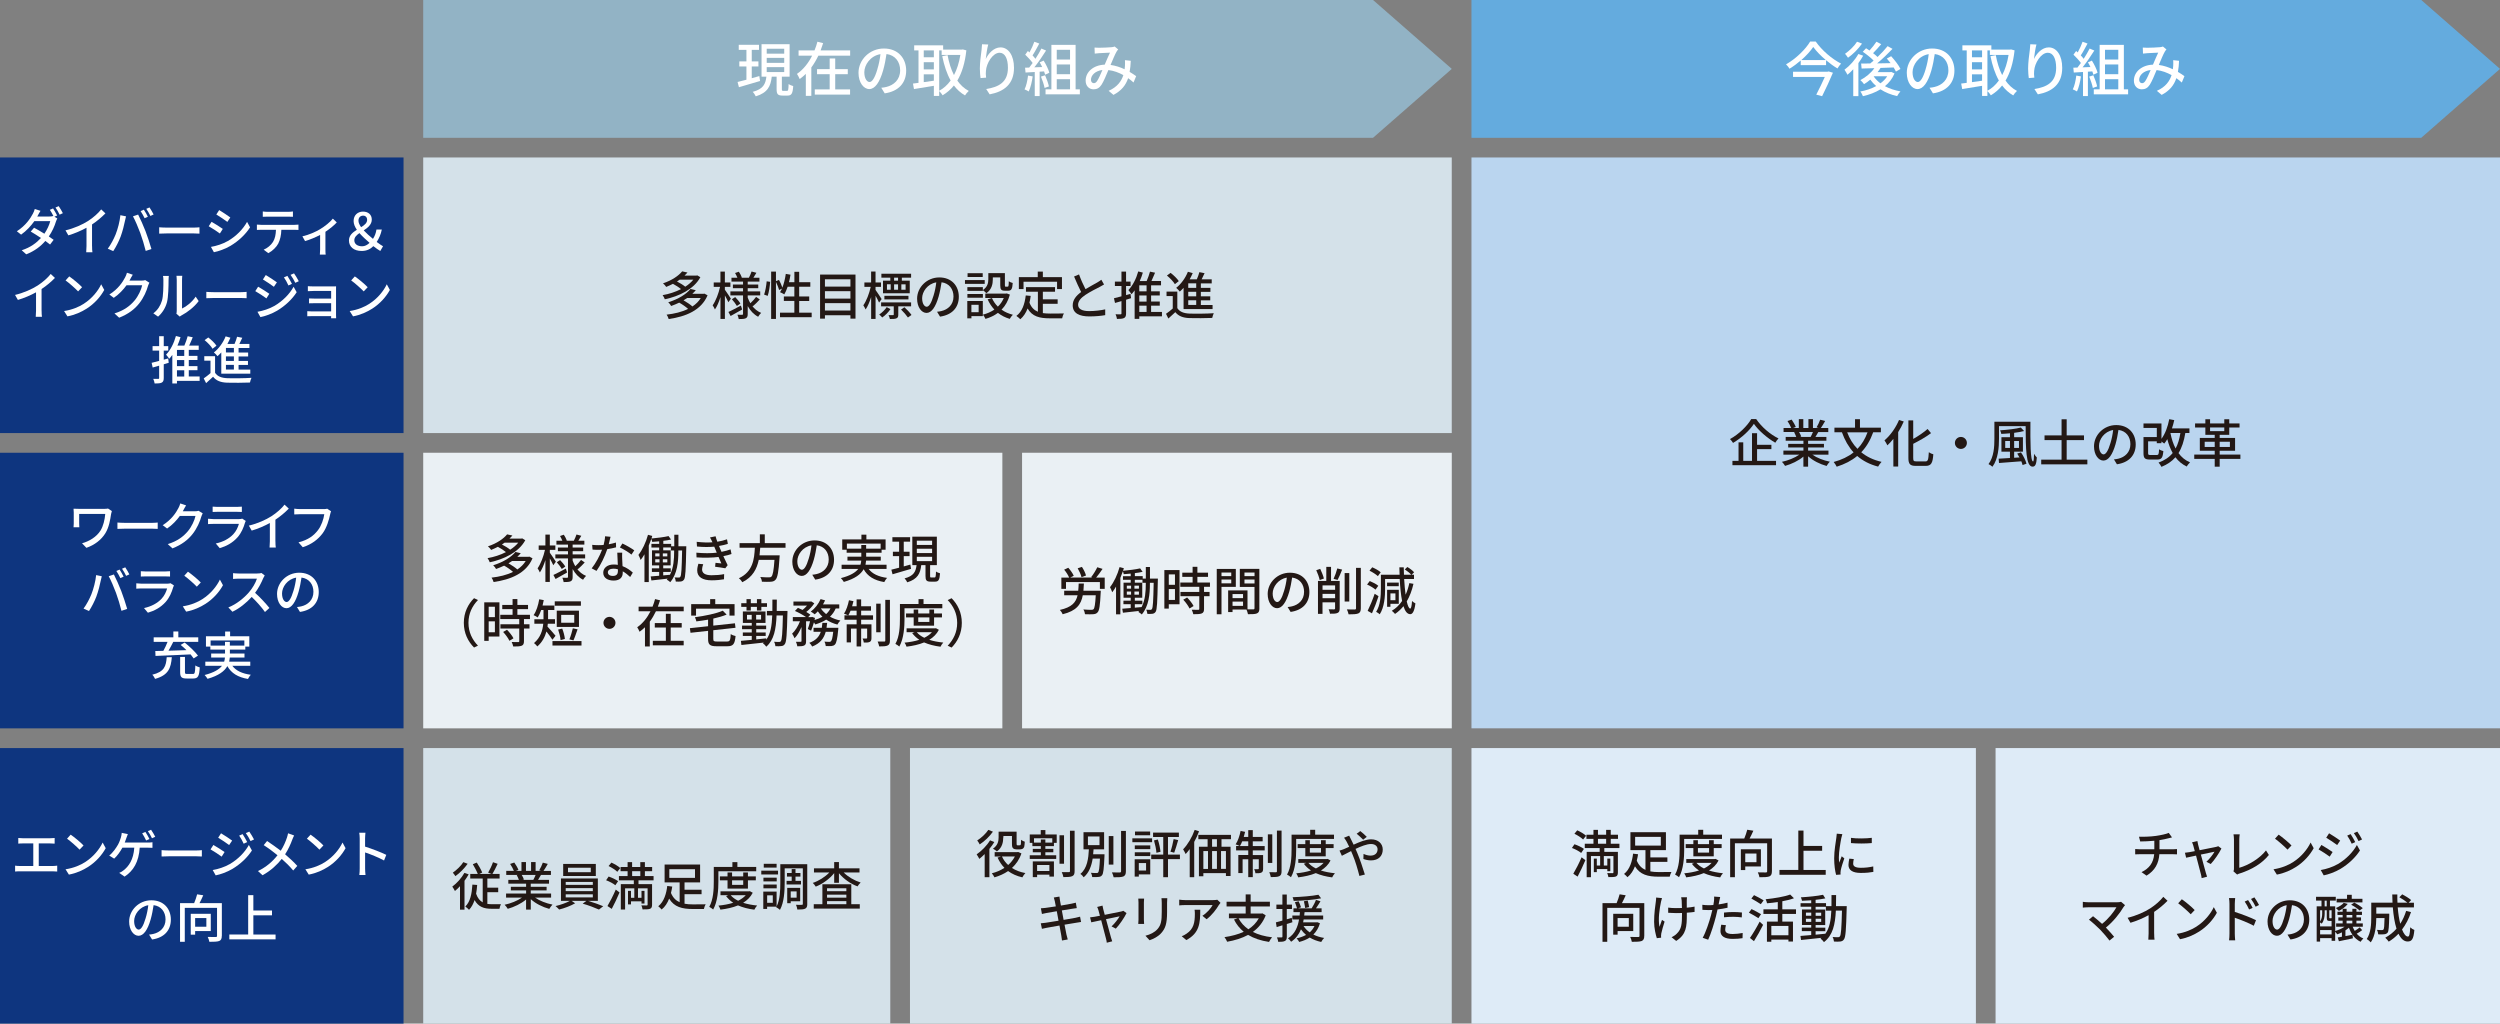 <?xml version="1.0" encoding="UTF-8"?>
<svg id="_レイヤー_1" data-name="レイヤー 1" xmlns="http://www.w3.org/2000/svg" viewBox="0 0 700 286.61">
  <rect x="0" y="0" width="700" height="286.61" fill="#808080" stroke="none"/>
  <defs>
    <style>
      .cls-1 {
        fill: #eaf0f4;
      }

      .cls-2 {
        fill: #fff;
      }

      .cls-3 {
        fill: #64abde;
      }

      .cls-4 {
        fill: #bad5ef;
      }

      .cls-5 {
        fill: #92b3c5;
      }

      .cls-6 {
        fill: #d4e1e9;
      }

      .cls-7 {
        fill: #deebf7;
      }

      .cls-8 {
        fill: #231815;
      }

      .cls-9 {
        fill: #0e357f;
      }
    </style>
  </defs>
  <rect class="cls-4" x="412.01" y="44.09" width="287.99" height="159.84"/>
  <g>
    <path class="cls-8" d="m491.72,117.32c1.53,2.27,3.98,4.35,6.26,5.44-.33.35-.67.79-.9,1.2-2.24-1.29-4.72-3.43-5.99-5.29-1.16,1.81-3.43,3.93-5.84,5.35-.17-.32-.56-.79-.85-1.08,2.49-1.36,4.86-3.69,5.95-5.61h1.38Zm.25,11.72h5.32v1.21h-12.21v-1.21h1.71v-5.19h1.32v5.19h2.45v-7.74h1.42v3.24h4.01v1.21h-4.01v3.28Z"/>
    <path class="cls-8" d="m507.45,127.3c1.27.9,3.14,1.63,4.9,1.97-.3.29-.7.84-.9,1.2-1.88-.51-3.82-1.48-5.18-2.72v2.91h-1.32v-2.81c-1.37,1.16-3.33,2.1-5.13,2.6-.2-.35-.58-.85-.88-1.14,1.72-.36,3.6-1.11,4.88-2.01h-4.47v-1.13h5.61v-.88h-4.27v-1.01h4.27v-.87h-4.97v-1.07h2.96c-.13-.41-.38-.93-.61-1.32l.35-.06h-3.29v-1.13h2.14c-.22-.56-.65-1.36-1.05-1.95l1.17-.39c.45.62.95,1.5,1.16,2.07l-.74.27h1.59v-2.47h1.26v2.47h1.43v-2.47h1.27v2.47h1.56l-.55-.17c.35-.58.79-1.49,1.01-2.14l1.39.35c-.39.71-.82,1.43-1.2,1.97h2.08v1.13h-2.79c-.28.49-.56.97-.81,1.37h3.07v1.07h-5.12v.87h4.44v1.01h-4.44v.88h5.7v1.13h-4.53Zm-3.72-6.34c.26.42.52.94.62,1.29l-.42.09h3.05c.22-.39.45-.91.64-1.37h-3.89Z"/>
    <path class="cls-8" d="m524.49,121.05c-.82,2.27-1.92,4.11-3.34,5.58,1.52,1.26,3.41,2.17,5.69,2.69-.32.32-.75.94-.97,1.33-2.37-.62-4.28-1.62-5.85-2.98-1.58,1.32-3.47,2.29-5.74,3.01-.14-.35-.58-.98-.85-1.32,2.23-.61,4.08-1.49,5.57-2.69-1.4-1.53-2.46-3.41-3.26-5.63h-2.1v-1.3h5.77v-2.37h1.38v2.37h5.86v1.3h-2.16Zm-7.28,0c.66,1.78,1.62,3.34,2.88,4.63,1.22-1.24,2.14-2.78,2.82-4.63h-5.7Z"/>
    <path class="cls-8" d="m533.05,118.03c-.43,1.01-.96,2.01-1.56,2.96v9.63h-1.35v-7.74c-.54.68-1.11,1.3-1.68,1.82-.14-.35-.56-1.07-.81-1.4,1.61-1.34,3.15-3.5,4.08-5.71l1.32.43Zm6.05,11.17c.75,0,.85-.51.97-2.58.33.25.88.49,1.26.58-.17,2.4-.56,3.25-2.14,3.25h-2.73c-1.63,0-2.11-.49-2.11-2.24v-10.49h1.35v5.18c1.5-.84,3.02-1.88,4.02-2.79l.97,1.17c-1.38,1.06-3.25,2.1-4.99,2.99v3.95c0,.82.14.97.9.97h2.52Z"/>
    <path class="cls-8" d="m549.05,122.34c.93,0,1.68.75,1.68,1.68s-.75,1.68-1.68,1.68-1.68-.75-1.68-1.68.75-1.68,1.68-1.68Z"/>
    <path class="cls-8" d="m568.52,118.07c-.04,5.48-.03,11.14.75,11.14.16,0,.25-.91.26-2.14.22.38.55.79.78,1.03-.12,1.79-.38,2.56-1.19,2.56-1.89,0-1.91-5.13-1.94-11.34h-7.46v3.53c0,2.37-.23,5.69-1.84,7.84-.23-.23-.78-.59-1.1-.74,1.52-2.01,1.65-4.92,1.65-7.1v-4.77h10.08Zm-2.65,8.59c.68.97,1.33,2.3,1.55,3.17l-1.1.39c-.07-.3-.19-.67-.35-1.06-2.27.17-4.6.35-6.25.48l-.1-1.21c.87-.04,1.97-.1,3.17-.19v-1.78h-2.39v-4.04h2.39v-1.1c-.82.09-1.65.13-2.43.17-.04-.28-.19-.75-.33-1,2.05-.14,4.46-.41,5.8-.78l.91.97c-.78.22-1.75.38-2.78.51v1.23h2.46v4.04h-2.46v1.71l1.5-.09c-.2-.38-.42-.75-.64-1.08l1.04-.33Zm-3.08-1.24v-1.94h-1.33v1.94h1.33Zm1.17-1.94v1.94h1.35v-1.94h-1.35Z"/>
    <path class="cls-8" d="m584.46,128.7v1.32h-12.92v-1.32h5.7v-5.47h-4.77v-1.32h4.77v-4.51h1.43v4.51h4.85v1.32h-4.85v5.47h5.79Z"/>
  </g>
  <path class="cls-8" d="m591.9,128.63c.49-.04.9-.12,1.24-.2,1.78-.42,3.37-1.75,3.37-4.06,0-2.08-1.21-3.72-3.34-3.99-.2,1.29-.45,2.68-.83,4.02-.84,2.92-1.99,4.56-3.38,4.56s-2.64-1.61-2.64-3.99c0-3.18,2.74-5.95,6.22-5.95s5.46,2.4,5.46,5.41-1.87,5.08-5.26,5.57l-.83-1.36Zm-.98-4.54c.35-1.13.62-2.43.76-3.69-2.5.42-3.96,2.66-3.96,4.43,0,1.65.72,2.4,1.28,2.4.6,0,1.28-.93,1.92-3.14Z"/>
  <g>
    <path class="cls-8" d="m611.89,121.24c-.38,2.3-.98,4.14-1.91,5.63.83,1.14,1.9,2.04,3.23,2.59-.29.27-.74.81-.91,1.17-1.3-.61-2.34-1.49-3.18-2.6-.98,1.14-2.26,2.01-3.91,2.69-.14-.3-.56-.93-.82-1.2,1.72-.62,3.01-1.49,3.96-2.68-.64-1.13-1.13-2.43-1.51-3.88-.26.46-.55.88-.85,1.24-.16-.14-.49-.39-.79-.59v.49h-1.3v-.52h-2.43v3.28c0,.46.1.54.65.54h1.78c.49,0,.58-.22.64-1.61.28.22.82.42,1.2.52-.16,1.87-.52,2.36-1.72,2.36h-2.05c-1.4,0-1.79-.38-1.79-1.79v-4.51h3.73v-2.55h-3.73v-1.26h5.03v4.31c1.04-1.39,1.78-3.38,2.18-5.5l1.4.26c-.17.8-.39,1.58-.64,2.31h4.89v1.29h-1.14Zm-4.17,0c.32,1.61.78,3.08,1.45,4.34.65-1.19,1.07-2.63,1.34-4.34h-2.79Z"/>
    <path class="cls-8" d="m627.31,128.49h-5.8v2.18h-1.39v-2.18h-5.73v-1.21h5.73v-1.07h-4.17v-3.59h4.17v-.87h-2.62v-2.05h-2.88v-1.14h2.88v-1.17h1.32v1.17h3.98v-1.17h1.39v1.17h2.88v1.14h-2.88v2.05h-2.68v.87h4.31v3.59h-4.31v1.07h5.8v1.21Zm-7.19-3.34v-1.46h-2.81v1.46h2.81Zm-1.3-4.43h3.98v-1.03h-3.98v1.03Zm2.69,2.97v1.46h2.86v-1.46h-2.86Z"/>
  </g>
  <rect class="cls-6" x="118.5" y="44.09" width="287.99" height="77.17"/>
  <g>
    <path class="cls-8" d="m196.09,77.64c-1.84,3.39-6,5.32-9.94,6.16-.12-.35-.39-.88-.62-1.16,1.76-.3,3.57-.88,5.16-1.69-.58-.49-1.48-1.06-2.27-1.48-.58.3-1.2.59-1.88.87-.19-.32-.61-.78-.9-1,2.54-.85,4.4-2.16,5.37-3.36l1.49.33c-.26.29-.54.58-.82.85h3.33l.22-.06.87.52Zm2.03,5.05c-1.78,4.21-6.1,5.96-10.89,6.64-.09-.36-.35-.93-.58-1.23,2.18-.25,4.27-.74,6.02-1.61-.62-.56-1.62-1.27-2.49-1.75-.69.33-1.45.65-2.26.94-.14-.3-.54-.81-.81-1.04,2.99-.93,5.12-2.36,6.23-3.73l1.49.35c-.3.35-.62.68-.98,1.01h3.14l.23-.06.9.48Zm-7.81-4.38c-.23.17-.49.35-.75.51.85.43,1.78,1.01,2.31,1.46.88-.56,1.66-1.23,2.26-1.97h-3.82Zm2.11,5.12c-.33.23-.67.45-1.03.67.88.49,1.89,1.16,2.49,1.71.96-.64,1.77-1.42,2.34-2.37h-3.8Z"/>
    <path class="cls-8" d="m203.95,84.63c-.19-.45-.61-1.23-.98-1.91v6.58h-1.24v-6.12c-.43,1.37-.97,2.65-1.55,3.47-.13-.36-.45-.87-.64-1.16.85-1.19,1.68-3.33,2.07-5.16h-1.77v-1.24h1.88v-3.05h1.24v3.05h1.55v1.24h-1.55v.79c.39.52,1.46,2.14,1.69,2.52l-.71.98Zm3.85,2.03c-1.09.64-2.27,1.3-3.23,1.82l-.61-1.13c.9-.41,2.2-1.1,3.49-1.79l.35,1.1Zm2.76-1.08c.67.9,1.53,1.61,2.56,2.03-.26.25-.67.75-.84,1.08-1.23-.64-2.2-1.69-2.92-2.99v2.21c0,.65-.13,1-.55,1.21-.42.2-1.07.22-1.97.22-.04-.33-.2-.88-.36-1.21.56.03,1.16.03,1.34.01.17,0,.23-.06.23-.23v-5.19h-3.54v-1.13h3.54v-.9h-2.84v-1.03h2.84v-.81h-3.24v-1.08h1.66c-.16-.42-.42-.93-.65-1.33l1.06-.36c.35.51.7,1.19.84,1.63l-.16.06h2.13c.26-.49.59-1.24.75-1.75l1.35.36c-.29.49-.58.98-.84,1.39h1.69v1.08h-3.28v.81h2.95v1.03h-2.95v.9h3.5v1.13h-3.5v.61c.2.55.45,1.08.74,1.58.55-.51,1.21-1.23,1.61-1.78l1.03.72c-.61.69-1.37,1.42-1.95,1.9l-.22-.16Zm-4.71-2.4c.54.55,1.17,1.3,1.46,1.81l-.98.68c-.28-.51-.88-1.3-1.4-1.88l.93-.61Z"/>
    <path class="cls-8" d="m213.95,82.5c.35-.97.62-2.56.72-3.73l.97.14c-.07,1.19-.33,2.86-.68,3.93l-1.01-.35Zm13.32,5.05v1.27h-8.87v-1.27h4.02v-3.28h-2.94v-1.26h2.94v-2.72h-1.88c-.28.81-.59,1.55-.93,2.14-.28-.19-.87-.49-1.2-.62.19-.29.38-.62.54-1l-.81.39c-.13-.58-.51-1.5-.87-2.27v10.37h-1.35v-13.26h1.35v2.68l.85-.35c.36.68.77,1.56.94,2.17.45-1.13.77-2.49.96-3.85l1.32.22c-.1.72-.26,1.43-.43,2.11h1.52v-2.92h1.34v2.92h3.12v1.27h-3.12v2.72h2.81v1.26h-2.81v3.28h3.5Z"/>
    <path class="cls-8" d="m239.54,76.88v12.34h-1.42v-.95h-7.14v.95h-1.36v-12.34h9.92Zm-8.56,1.32v2.05h7.14v-2.05h-7.14Zm0,3.33v2.08h7.14v-2.08h-7.14Zm7.14,5.42v-2.07h-7.14v2.07h7.14Z"/>
    <path class="cls-8" d="m246.14,84.73c-.19-.46-.61-1.26-.98-1.94v6.51h-1.24v-6.12c-.43,1.37-.97,2.65-1.55,3.47-.13-.36-.45-.87-.64-1.16.85-1.19,1.68-3.33,2.07-5.16h-1.77v-1.24h1.88v-3.05h1.24v3.05h1.53v1.24h-1.53v.85c.4.54,1.47,2.17,1.71,2.56l-.72.98Zm3.18,1.84c-.58.87-1.46,1.75-2.3,2.33-.2-.26-.55-.61-.84-.83.79-.52,1.63-1.36,2.1-2.07l1.04.56Zm2.2-.8v2.29c0,.56-.09.9-.51,1.07-.39.19-.98.19-1.84.19-.04-.33-.23-.78-.38-1.08.59.01,1.1.01,1.26,0,.17,0,.2-.04.2-.19v-2.27h-3.54v-1.1h8.4v1.1h-3.6Zm-2.23-8.03h-2.5v-1.1h8.32v1.1h-2.59v.85h2.21v3.52h-7.49v-3.52h2.05v-.85Zm-1.66,6.1v-1.01h6.74v1.01h-6.74Zm.72-2.72h1.05v-1.52h-1.05v1.52Zm3.11-3.38h-1.11v.85h1.11v-.85Zm-1.11,1.87v1.52h1.11v-1.52h-1.11Zm2.89,6.42c.71.65,1.58,1.55,1.98,2.16l-1,.71c-.39-.59-1.21-1.55-1.92-2.23l.94-.64Zm.33-6.42h-1.19v1.52h1.19v-1.52Z"/>
  </g>
  <path class="cls-8" d="m262.38,87.29c.49-.04.9-.12,1.23-.2,1.78-.42,3.37-1.75,3.37-4.06,0-2.08-1.21-3.72-3.34-3.99-.2,1.29-.45,2.68-.83,4.02-.84,2.92-1.99,4.56-3.38,4.56s-2.64-1.61-2.64-3.99c0-3.18,2.74-5.95,6.22-5.95s5.46,2.4,5.46,5.41-1.87,5.08-5.26,5.57l-.83-1.36Zm-.98-4.54c.35-1.13.62-2.43.76-3.69-2.5.42-3.96,2.66-3.96,4.43,0,1.65.71,2.4,1.28,2.4.6,0,1.28-.93,1.92-3.14Z"/>
  <g>
    <path class="cls-8" d="m275.72,79.49h-5.53v-1.07h5.53v1.07Zm-.52,9.03h-3.2v.61h-1.16v-4.86h4.35v4.25Zm.01-7.31c1.32-.88,1.52-2.03,1.52-3.02v-1.72h4.64v3.4c0,.33.03.39.23.39h.56c.22,0,.28-.19.3-1.52.26.22.77.42,1.1.49-.09,1.72-.42,2.17-1.26,2.17h-.93c-1,0-1.3-.33-1.3-1.52v-2.21h-2.08v.54c0,1.3-.3,2.88-1.82,3.89-.19-.23-.68-.68-.97-.85v.19h-4.34v-1.04h4.34v.82Zm-4.34,1.1h4.34v1.06h-4.34v-1.06Zm4.29-4.75h-4.24v-1.06h4.24v1.06Zm-3.17,7.78v2.08h2.03v-2.08h-2.03Zm10.78-2.85c-.48,1.76-1.29,3.15-2.34,4.22.91.64,1.97,1.11,3.17,1.42-.29.26-.68.81-.87,1.16-1.26-.38-2.37-.94-3.31-1.69-1.03.77-2.2,1.32-3.49,1.69-.13-.33-.46-.9-.72-1.19,1.17-.29,2.26-.77,3.21-1.42-.77-.82-1.4-1.78-1.88-2.86l1.2-.38c.39.9.95,1.72,1.66,2.42.71-.68,1.27-1.49,1.66-2.43h-5.18v-1.23h5.77l.25-.04.87.33Z"/>
    <path class="cls-8" d="m291.99,87.67c.64.09,1.32.13,2.04.13.62,0,3.05,0,3.88-.03-.22.32-.45.97-.51,1.36h-3.44c-2.84,0-4.92-.48-6.23-2.75-.48,1.23-1.14,2.24-2.04,3.01-.22-.25-.78-.71-1.11-.93,1.59-1.19,2.33-3.21,2.63-5.74l1.39.13c-.09.67-.2,1.3-.35,1.89.51,1.35,1.32,2.11,2.36,2.55v-5.61h-3.34v-1.29h8.14v1.29h-3.41v2.13h4.14v1.26h-4.14v2.6Zm-5.39-6.74h-1.32v-3.33h5.29v-1.55h1.43v1.55h5.35v3.33h-1.37v-2.05h-9.39v2.05Z"/>
  </g>
  <path class="cls-8" d="m309.14,79.65c-.35.22-.74.43-1.19.67-.91.48-2.75,1.37-4.07,2.27-1.23.83-2.01,1.72-2.01,2.76,0,1.11,1.03,1.76,3.1,1.76,1.47,0,3.36-.22,4.49-.49v1.62c-1.11.2-2.67.36-4.44.36-2.68,0-4.66-.81-4.66-3.1,0-1.52.94-2.69,2.36-3.73-.63-1.21-1.33-2.82-1.98-4.35l1.39-.58c.55,1.53,1.22,2.99,1.81,4.12,1.22-.75,2.6-1.46,3.31-1.88.46-.28.8-.48,1.12-.75l.76,1.32Z"/>
  <g>
    <path class="cls-8" d="m316.7,83.49c-.46.14-.94.29-1.4.43v3.82c0,.71-.14,1.08-.55,1.3-.42.22-1.04.26-2,.26-.04-.35-.22-.93-.39-1.3.61.01,1.2.01,1.39.01s.26-.07.26-.27v-3.43l-1.81.52-.29-1.32c.58-.13,1.3-.32,2.1-.54v-2.89h-1.84v-1.24h1.84v-2.79h1.29v2.79h1.26v1.24h-1.26v2.55l1.24-.35.16,1.2Zm8.64,5.08h-6.34v.72h-1.3v-7.99c-.27.39-.56.75-.87,1.08-.17-.27-.62-.88-.88-1.16,1.21-1.24,2.2-3.18,2.76-5.22l1.29.33c-.23.8-.52,1.59-.87,2.36h1.94c.36-.82.72-1.85.93-2.63l1.42.3c-.32.78-.67,1.61-1.01,2.33h2.68v1.2h-2.78v1.68h2.43v1.16h-2.43v1.71h2.43v1.14h-2.43v1.76h3.04v1.21Zm-4.3-8.67h-2.04v1.68h2.04v-1.68Zm0,2.83h-2.04v1.71h2.04v-1.71Zm-2.04,4.62h2.04v-1.76h-2.04v1.76Z"/>
    <path class="cls-8" d="m329.66,86.28c.62,1,1.77,1.45,3.37,1.52,1.63.07,4.99.03,6.83-.1-.16.3-.36.93-.44,1.32-1.66.07-4.73.1-6.41.04-1.79-.07-3.04-.55-3.92-1.66-.61.59-1.24,1.17-1.95,1.79l-.66-1.33c.58-.39,1.29-.94,1.89-1.48v-3.49h-1.74v-1.24h3.02v4.63Zm-.69-6.71c-.41-.72-1.38-1.72-2.23-2.42l1.03-.75c.84.65,1.85,1.61,2.29,2.31l-1.08.85Zm2.43,1.03c-.35.38-.7.74-1.06,1.04-.2-.28-.71-.81-1.01-1.04,1.36-1.06,2.59-2.75,3.28-4.51l1.35.38c-.25.59-.54,1.17-.85,1.74h2c.29-.65.56-1.42.71-2.01l1.46.29c-.26.58-.55,1.19-.82,1.72h2.82v1.14h-3.04v1.26h2.68v1.11h-2.68v1.26h2.63v1.11h-2.63v1.3h3.28v1.14h-8.12v-5.93Zm3.54-1.26h-2.23v1.26h2.23v-1.26Zm0,2.37h-2.23v1.26h2.23v-1.26Zm0,2.37h-2.23v1.3h2.23v-1.3Z"/>
  </g>
  <rect class="cls-9" y="44.09" width="112.99" height="77.17"/>
  <g>
    <path class="cls-2" d="m15.22,60.66l.83.52c-.14.23-.29.59-.39.88-.35,1.2-1.04,2.75-1.99,4.15.52.35,1,.68,1.35.94l-1,1.32c-.34-.29-.8-.64-1.32-1.01-1.25,1.46-2.96,2.82-5.36,3.75l-1.26-1.14c2.47-.78,4.17-2.1,5.39-3.44-1.03-.69-2.11-1.36-2.86-1.79l.93-1.08c.79.42,1.87,1.04,2.89,1.68.77-1.14,1.4-2.5,1.64-3.52h-4.45c-.93,1.32-2.2,2.71-3.71,3.78l-1.19-.95c2.44-1.55,3.83-3.63,4.49-4.92.18-.3.42-.88.53-1.32l1.6.52c-.28.43-.57,1-.73,1.29l-.17.3h3.41c.41,0,.79-.04,1.05-.14l.06.03c-.28-.56-.66-1.29-1-1.76l.9-.39c.35.52.86,1.42,1.14,1.98l-.77.35Zm1.22-2.94c.38.54.91,1.45,1.16,1.97l-.91.42c-.29-.62-.76-1.45-1.15-2l.9-.39Z"/>
    <path class="cls-2" d="m25.78,68.92c0,.59.03,1.39.1,1.71h-1.74c.04-.32.08-1.11.08-1.71v-5.15c-1.47.81-3.34,1.62-5.08,2.13l-.8-1.4c2.4-.56,4.77-1.63,6.33-2.63,1.42-.91,2.88-2.2,3.66-3.24l1.19,1.11c-1.01,1.04-2.33,2.17-3.75,3.11v6.08Z"/>
    <path class="cls-2" d="m33.69,60.25l1.6.33c-.1.36-.22.91-.29,1.23-.18.96-.69,3.02-1.23,4.46-.51,1.34-1.31,2.91-2.06,4.04l-1.53-.67c.88-1.2,1.68-2.73,2.18-3.96.62-1.55,1.18-3.69,1.35-5.42Zm3.54.32l1.45-.49c.56,1.08,1.5,3.18,2.06,4.64.53,1.39,1.28,3.64,1.66,5l-1.6.54c-.38-1.58-.97-3.49-1.53-5.03-.56-1.5-1.43-3.57-2.04-4.66Zm4.17.12l-.91.41c-.28-.58-.74-1.45-1.12-2l.91-.39c.35.52.86,1.42,1.12,1.98Zm1.61-.64l-.9.42c-.31-.62-.76-1.45-1.15-2l.9-.39c.37.55.9,1.45,1.15,1.97Z"/>
    <path class="cls-2" d="m44.58,63.64c.45.04,1.32.09,2.08.09h7.62c.69,0,1.23-.06,1.57-.09v1.78c-.31-.01-.94-.06-1.56-.06h-7.64c-.79,0-1.62.03-2.08.06v-1.78Z"/>
    <path class="cls-2" d="m62.38,64.09l-.81,1.29c-.74-.55-2.23-1.53-3.13-2.03l.8-1.24c.88.49,2.48,1.5,3.14,1.98Zm1.42,3.4c2.35-1.37,4.24-3.31,5.38-5.37l.84,1.53c-1.25,1.97-3.2,3.82-5.47,5.18-1.42.85-3.38,1.55-4.66,1.79l-.83-1.49c1.56-.27,3.27-.81,4.74-1.65Zm.69-6.6l-.83,1.24c-.71-.54-2.22-1.56-3.09-2.07l.8-1.24c.87.51,2.46,1.58,3.12,2.07Z"/>
    <path class="cls-2" d="m82.39,62.96c.29,0,.83-.03,1.18-.07v1.49c-.32-.03-.81-.04-1.18-.04h-3.61c-.05,1.53-.34,2.81-.87,3.86-.51.97-1.57,2.05-2.79,2.69l-1.29-.98c1.04-.43,2.04-1.26,2.6-2.16.6-.97.79-2.11.84-3.41h-4.06c-.42,0-.88.01-1.28.04v-1.49c.39.04.84.07,1.28.07h9.18Zm-7.43-2.3c-.46,0-.98.01-1.38.04v-1.49c.42.06.91.1,1.38.1h5.66c.44,0,.96-.03,1.4-.1v1.49c-.45-.03-.97-.04-1.4-.04h-5.66Z"/>
    <path class="cls-2" d="m94.29,62.28c-.66.75-1.91,1.78-3.17,2.62v4.99c0,.46.01,1.14.07,1.39h-1.63c.03-.25.07-.93.07-1.39v-4.11c-1.21.64-2.85,1.34-4.22,1.72l-.74-1.33c1.8-.39,3.76-1.27,4.91-1.97,1.4-.84,2.91-2.05,3.61-2.98l1.11,1.06Z"/>
  </g>
  <path class="cls-2" d="m106.49,70.28c-.58-.35-1.19-.74-1.95-1.36-.84.84-1.87,1.35-3.27,1.35-2.23,0-3.56-1.19-3.56-2.94,0-1.43,1.06-2.27,2.21-2.99-.56-.81-.91-1.63-.91-2.46,0-1.62,1.13-2.63,2.63-2.63s2.46.87,2.46,2.24-1.1,2.27-2.26,3.02c.77.83,1.71,1.65,2.59,2.37.49-.74.82-1.58.98-2.62h1.5c-.26,1.3-.74,2.43-1.43,3.49.71.55,1.36.97,1.77,1.2l-.77,1.33Zm-5.08-1.32c.74,0,1.43-.36,2.07-.96-1-.87-2.01-1.79-2.84-2.73-.79.56-1.43,1.16-1.43,2,0,1.1.93,1.69,2.2,1.69Zm-.3-5.35c.94-.58,1.69-1.17,1.69-2.07,0-.65-.42-1.16-1.11-1.16-.79,0-1.32.54-1.32,1.42,0,.56.29,1.17.74,1.81Z"/>
  <g>
    <path class="cls-2" d="m11.65,87c0,.59.03,1.39.1,1.71h-1.74c.04-.32.08-1.11.08-1.71v-5.15c-1.47.81-3.34,1.62-5.08,2.13l-.8-1.4c2.4-.56,4.77-1.63,6.33-2.63,1.42-.91,2.88-2.2,3.66-3.24l1.19,1.11c-1.01,1.04-2.33,2.17-3.75,3.11v6.08Z"/>
    <path class="cls-2" d="m23.46,85.05c2.26-1.43,4.02-3.6,4.87-5.45l.86,1.58c-1.01,1.87-2.74,3.85-4.93,5.24-1.42.9-3.2,1.75-5.38,2.16l-.94-1.49c2.34-.36,4.17-1.17,5.52-2.03Zm-.48-4.63l-1.11,1.17c-.73-.77-2.47-2.33-3.51-3.07l1.03-1.13c1,.68,2.81,2.18,3.59,3.02Z"/>
    <path class="cls-2" d="m41.84,79.15c-.14.23-.29.59-.39.88-.38,1.39-1.21,3.33-2.47,4.92-1.29,1.63-2.99,2.96-5.62,4.01l-1.31-1.2c2.71-.84,4.38-2.13,5.63-3.62,1.04-1.23,1.88-3.05,2.13-4.27h-4.38c-.9,1.24-2.09,2.52-3.57,3.53l-1.24-.94c2.44-1.5,3.75-3.51,4.41-4.79.17-.29.41-.88.52-1.3l1.63.55c-.28.43-.58,1-.73,1.29-.06.12-.12.25-.2.36h3.37c.39,0,.79-.04,1.05-.14l1.15.72Z"/>
    <path class="cls-2" d="m42.93,87.73c1.21-.88,2.01-2.18,2.41-3.52.41-1.29.41-4.11.41-5.77,0-.49-.03-.84-.11-1.17h1.63c-.01.12-.07.65-.07,1.16,0,1.65-.06,4.73-.44,6.18-.42,1.59-1.3,3.01-2.5,4.05l-1.33-.93Zm6.46.13c.06-.25.1-.58.1-.91v-8.56c0-.59-.08-1.07-.08-1.16h1.63c-.01.09-.07.56-.07,1.16v8c1.22-.56,2.81-1.79,3.82-3.33l.84,1.24c-1.19,1.63-3.16,3.15-4.77,3.99-.24.12-.38.25-.53.36l-.93-.8Z"/>
    <path class="cls-2" d="m57.78,81.72c.45.04,1.32.09,2.08.09h7.62c.69,0,1.24-.06,1.57-.09v1.78c-.31-.01-.94-.06-1.56-.06h-7.64c-.79,0-1.61.03-2.08.06v-1.78Z"/>
    <path class="cls-2" d="m75.41,82.26l-.81,1.29c-.73-.55-2.23-1.53-3.12-2.03l.8-1.24c.87.49,2.47,1.5,3.13,1.98Zm1.42,3.4c2.34-1.38,4.25-3.31,5.38-5.37l.86,1.53c-1.26,1.97-3.21,3.82-5.49,5.18-1.42.85-3.38,1.55-4.66,1.79l-.83-1.49c1.56-.27,3.27-.81,4.75-1.65Zm.7-6.6l-.84,1.24c-.72-.54-2.22-1.55-3.07-2.05l.8-1.24c.87.49,2.44,1.56,3.12,2.05Zm4.21.42l-.98.45c-.38-.82-.77-1.58-1.26-2.27l.96-.42c.37.56.97,1.58,1.29,2.24Zm1.92-.74l-.98.45c-.39-.82-.83-1.55-1.32-2.23l.97-.42c.39.54.98,1.53,1.33,2.2Z"/>
    <path class="cls-2" d="m92.71,89.1c.01-.13.01-.36.01-.58h-5.5c-.42,0-.94.03-1.18.03v-1.42c.24.03.69.06,1.18.06h5.5v-2.29h-4.8c-.52,0-1.08,0-1.39.03v-1.37c.32.01.87.04,1.38.04h4.81v-2.13h-4.96c-.44,0-1.28.03-1.56.06v-1.4c.31.04,1.12.06,1.56.06h5.38c.32,0,.76-.01.96-.01-.01.17-.01.55-.01.84v7.22c0,.23.01.64.03.87h-1.4Z"/>
    <path class="cls-2" d="m103.43,85.05c2.26-1.43,4.01-3.6,4.87-5.45l.86,1.58c-1.01,1.87-2.74,3.85-4.93,5.24-1.42.9-3.2,1.75-5.38,2.16l-.94-1.49c2.34-.36,4.17-1.17,5.52-2.03Zm-.48-4.63l-1.11,1.17c-.73-.77-2.47-2.33-3.51-3.07l1.02-1.13c1,.68,2.81,2.18,3.59,3.02Z"/>
  </g>
  <g>
    <path class="cls-2" d="m47.25,101.57c-.46.14-.94.29-1.4.43v3.82c0,.71-.15,1.08-.55,1.3-.42.22-1.04.26-2,.26-.04-.35-.22-.93-.39-1.3.61.01,1.2.01,1.39.01s.26-.07.26-.27v-3.43l-1.81.52-.29-1.32c.58-.13,1.3-.32,2.1-.54v-2.89h-1.84v-1.24h1.84v-2.79h1.29v2.79h1.26v1.24h-1.26v2.55l1.24-.35.16,1.2Zm8.63,5.08h-6.33v.72h-1.3v-7.99c-.28.39-.56.75-.87,1.08-.17-.27-.62-.88-.88-1.16,1.21-1.24,2.2-3.18,2.76-5.22l1.29.33c-.23.8-.52,1.59-.87,2.36h1.94c.36-.82.72-1.85.93-2.63l1.42.3c-.32.78-.66,1.61-1.01,2.33h2.68v1.2h-2.78v1.68h2.43v1.16h-2.43v1.71h2.43v1.14h-2.43v1.76h3.04v1.21Zm-4.29-8.67h-2.04v1.68h2.04v-1.68Zm0,2.83h-2.04v1.71h2.04v-1.71Zm-2.04,4.62h2.04v-1.76h-2.04v1.76Z"/>
    <path class="cls-2" d="m60.22,104.37c.62,1,1.76,1.45,3.37,1.52,1.63.07,4.99.03,6.83-.1-.16.3-.36.93-.43,1.32-1.66.07-4.73.1-6.41.04-1.79-.07-3.04-.55-3.92-1.66-.61.59-1.24,1.17-1.95,1.79l-.67-1.33c.58-.39,1.29-.94,1.9-1.48v-3.49h-1.74v-1.24h3.02v4.63Zm-.7-6.71c-.4-.72-1.37-1.72-2.23-2.42l1.03-.75c.84.65,1.85,1.61,2.29,2.31l-1.09.85Zm2.43,1.03c-.35.38-.69.74-1.05,1.04-.2-.28-.71-.81-1.01-1.04,1.36-1.06,2.59-2.75,3.29-4.51l1.34.38c-.25.59-.54,1.17-.85,1.74h2c.29-.65.56-1.42.71-2.01l1.46.29c-.26.58-.55,1.19-.82,1.72h2.82v1.14h-3.04v1.26h2.68v1.11h-2.68v1.26h2.63v1.11h-2.63v1.3h3.28v1.14h-8.12v-5.93Zm3.54-1.26h-2.23v1.26h2.23v-1.26Zm0,2.37h-2.23v1.26h2.23v-1.26Zm0,2.37h-2.23v1.3h2.23v-1.3Z"/>
  </g>
  <rect class="cls-9" y="126.77" width="112.99" height="77.17"/>
  <g>
    <path class="cls-2" d="m31.32,143.1c-.07.17-.18.64-.21.8-.25,1.63-.56,3.7-1.6,5.4-1.15,1.87-3.07,3.33-5.32,4.09l-1.22-1.27c1.98-.54,4.06-1.76,5.19-3.59.76-1.24,1.17-2.98,1.31-4.63h-7.3v2.69c0,.2,0,.64.04,1.04h-1.62c.03-.39.06-.72.06-1.04v-3.08c0-.35-.03-.72-.06-1.07.39.03.96.04,1.59.04h6.99c.38,0,.77-.01,1.08-.09l1.07.71Z"/>
    <path class="cls-2" d="m32.89,146.31c.45.04,1.32.09,2.08.09h7.62c.69,0,1.24-.06,1.57-.09v1.78c-.31-.01-.94-.06-1.56-.06h-7.64c-.79,0-1.61.03-2.08.06v-1.78Z"/>
    <path class="cls-2" d="m56.77,143.74c-.14.23-.29.59-.39.88-.38,1.39-1.21,3.33-2.47,4.92-1.29,1.63-2.99,2.96-5.62,4.01l-1.31-1.2c2.71-.84,4.38-2.13,5.63-3.62,1.04-1.23,1.88-3.05,2.13-4.27h-4.38c-.9,1.24-2.09,2.52-3.57,3.53l-1.24-.94c2.44-1.5,3.75-3.51,4.41-4.79.17-.29.41-.88.52-1.3l1.63.55c-.28.43-.58,1-.73,1.29-.06.12-.12.25-.2.36h3.37c.39,0,.79-.04,1.05-.14l1.15.72Z"/>
    <path class="cls-2" d="m68.82,145.84c-.07.16-.18.38-.21.49-.41,1.42-1.03,2.88-2.06,4.07-1.45,1.65-3.23,2.56-5.03,3.08l-1.1-1.3c2.04-.43,3.76-1.37,4.91-2.6.8-.85,1.3-1.94,1.56-2.89h-7.15c-.34,0-.95.01-1.49.06v-1.5c.55.06,1.08.1,1.49.1h7.19c.38,0,.72-.06.9-.13l.98.64Zm-9.28-3.98c.38.04.88.07,1.33.07h5.47c.45,0,1.03-.03,1.38-.07v1.49c-.35-.03-.91-.04-1.39-.04h-5.46c-.43,0-.94.01-1.33.04v-1.49Z"/>
    <path class="cls-2" d="m77.12,151.59c0,.59.03,1.39.1,1.71h-1.74c.04-.32.08-1.11.08-1.71v-5.15c-1.47.81-3.34,1.62-5.08,2.13l-.8-1.4c2.4-.56,4.77-1.63,6.33-2.63,1.42-.91,2.88-2.2,3.66-3.24l1.19,1.11c-1.01,1.04-2.33,2.17-3.75,3.11v6.08Z"/>
    <path class="cls-2" d="m92.7,143.15c-.11.23-.18.55-.25.84-.31,1.48-.96,3.78-2.09,5.31-1.28,1.71-3.03,3.1-5.59,3.92l-1.19-1.36c2.74-.69,4.32-1.92,5.47-3.44.97-1.26,1.57-3.11,1.75-4.44h-6.89c-.6,0-1.16.03-1.52.06v-1.62c.39.06,1.05.12,1.52.12h6.81c.24,0,.59-.01.9-.1l1.08.72Z"/>
  </g>
  <g>
    <path class="cls-2" d="m26.9,161.02l1.6.33c-.1.36-.22.91-.29,1.23-.18.96-.69,3.02-1.23,4.46-.51,1.34-1.31,2.91-2.06,4.04l-1.53-.67c.88-1.2,1.68-2.73,2.18-3.96.62-1.55,1.18-3.69,1.35-5.42Zm3.54.32l1.45-.49c.56,1.08,1.5,3.18,2.06,4.64.53,1.39,1.28,3.64,1.66,5l-1.6.54c-.38-1.58-.97-3.49-1.53-5.03-.56-1.5-1.43-3.57-2.04-4.66Zm4.17.12l-.91.41c-.28-.58-.74-1.45-1.12-2l.91-.39c.35.52.86,1.42,1.12,1.98Zm1.61-.64l-.9.42c-.31-.62-.76-1.45-1.15-2l.9-.39c.37.55.9,1.45,1.15,1.97Z"/>
    <path class="cls-2" d="m48.71,163.92c-.07.16-.18.38-.21.49-.41,1.42-1.03,2.88-2.06,4.07-1.45,1.65-3.23,2.56-5.03,3.08l-1.09-1.3c2.04-.43,3.76-1.37,4.91-2.6.8-.85,1.31-1.94,1.56-2.89h-7.14c-.34,0-.96.01-1.49.06v-1.5c.55.06,1.08.1,1.49.1h7.19c.38,0,.71-.06.9-.13l.98.64Zm-9.28-3.98c.38.04.88.07,1.33.07h5.47c.45,0,1.03-.03,1.38-.07v1.49c-.35-.03-.91-.04-1.39-.04h-5.46c-.44,0-.94.01-1.33.04v-1.49Z"/>
    <path class="cls-2" d="m56.7,167.73c2.26-1.43,4.01-3.6,4.87-5.45l.86,1.58c-1.01,1.87-2.74,3.85-4.93,5.24-1.42.9-3.2,1.75-5.38,2.16l-.94-1.49c2.34-.36,4.17-1.17,5.52-2.03Zm-.48-4.63l-1.11,1.17c-.73-.77-2.47-2.33-3.51-3.07l1.02-1.13c1,.68,2.81,2.18,3.59,3.02Z"/>
    <path class="cls-2" d="m74.13,161.12c-.1.14-.31.51-.41.75-.49,1.19-1.32,2.82-2.3,4.12,1.45,1.27,3.14,3.14,4.02,4.24l-1.25,1.13c-.91-1.3-2.32-2.89-3.71-4.22-1.5,1.65-3.38,3.2-5.4,4.15l-1.14-1.21c2.27-.9,4.38-2.63,5.77-4.24.96-1.1,1.89-2.69,2.23-3.82h-5.15c-.55,0-1.3.07-1.53.09v-1.63c.28.04,1.09.1,1.53.1h5.21c.52,0,.98-.06,1.22-.14l.91.69Z"/>
    <path class="cls-2" d="m83.15,169.97c.49-.04.9-.12,1.24-.2,1.78-.42,3.37-1.75,3.37-4.06,0-2.08-1.21-3.72-3.34-3.99-.2,1.29-.45,2.68-.83,4.02-.84,2.92-1.99,4.56-3.38,4.56s-2.64-1.61-2.64-3.99c0-3.18,2.74-5.95,6.22-5.95s5.46,2.4,5.46,5.41-1.87,5.08-5.26,5.57l-.83-1.36Zm-.98-4.54c.35-1.13.62-2.43.76-3.69-2.5.42-3.96,2.66-3.96,4.43,0,1.65.72,2.4,1.28,2.4.6,0,1.28-.93,1.92-3.14Z"/>
  </g>
  <g>
    <path class="cls-2" d="m48.11,184.01c-.25,3.05-.93,5.03-4.69,6.08-.14-.35-.49-.9-.78-1.17,3.38-.82,3.85-2.39,4.04-4.9h1.43Zm-4.63-1.72c.67-.01,1.43-.03,2.27-.06.42-.75.85-1.69,1.16-2.5h-3.88v-1.27h5.51v-1.65h1.39v1.65h5.58v1.27h-7c-.4.81-.88,1.71-1.33,2.47,1.58-.06,3.31-.12,5.03-.16-.54-.54-1.1-1.03-1.63-1.46l1.12-.67c1.34,1.06,2.96,2.6,3.73,3.67l-1.2.78c-.22-.33-.52-.72-.87-1.13-3.57.19-7.33.33-9.82.43l-.06-1.39Zm10.52,6.42c.55,0,.62-.3.7-2.39.27.23.87.45,1.23.55-.13,2.47-.49,3.11-1.81,3.11h-1.89c-1.42,0-1.79-.42-1.79-1.79v-4.25h1.35v4.25c0,.45.09.52.62.52h1.61Z"/>
    <path class="cls-2" d="m65.05,186.42c1.01,1.37,2.76,2.2,5.19,2.52-.29.26-.62.81-.81,1.17-2.82-.48-4.66-1.61-5.77-3.6-.78,1.39-2.37,2.65-5.55,3.56-.14-.27-.54-.79-.82-1.07,2.66-.68,4.09-1.59,4.86-2.57h-4.66v-1.17h5.28c.12-.39.19-.77.22-1.16h-3.86v-1.11h3.88v-1.1h-4.11v-.84h-1.23v-2.89h5.37v-1.33h1.39v1.33h5.38v2.89h-1.12v.84h-4.32v1.1h4.09v1.11h-4.11c-.03.39-.09.78-.17,1.16h5.9v1.17h-5.02Zm-2.05-5.66v-1.03h1.36v1.03h4.06v-1.43h-9.45v1.43h4.02Z"/>
  </g>
  <rect class="cls-1" x="118.5" y="126.77" width="162.16" height="77.17"/>
  <g>
    <path class="cls-8" d="m147.07,151.28c-1.84,3.39-6,5.32-9.94,6.16-.12-.35-.39-.88-.62-1.16,1.77-.3,3.57-.88,5.16-1.69-.58-.49-1.47-1.06-2.27-1.48-.58.3-1.2.59-1.88.87-.19-.32-.61-.78-.9-1,2.55-.85,4.4-2.16,5.37-3.36l1.49.33c-.26.29-.54.58-.82.85h3.33l.22-.06.87.52Zm2.03,5.05c-1.78,4.21-6.11,5.96-10.89,6.64-.09-.36-.35-.93-.58-1.23,2.19-.25,4.27-.74,6.02-1.61-.62-.56-1.62-1.27-2.49-1.75-.7.33-1.45.65-2.26.94-.14-.3-.54-.81-.81-1.04,3-.93,5.12-2.36,6.24-3.73l1.49.35c-.3.35-.62.68-.98,1.01h3.14l.23-.06.9.48Zm-7.81-4.38c-.23.17-.49.35-.75.51.85.43,1.78,1.01,2.31,1.46.88-.56,1.66-1.23,2.26-1.97h-3.82Zm2.11,5.12c-.33.23-.67.45-1.03.67.88.49,1.89,1.16,2.49,1.71.95-.64,1.76-1.42,2.34-2.37h-3.8Z"/>
    <path class="cls-8" d="m154.93,158.27c-.19-.45-.61-1.23-.98-1.91v6.58h-1.24v-6.12c-.44,1.37-.97,2.65-1.55,3.47-.13-.36-.45-.87-.64-1.16.85-1.19,1.68-3.33,2.07-5.16h-1.76v-1.24h1.88v-3.05h1.24v3.05h1.55v1.24h-1.55v.79c.39.52,1.46,2.14,1.69,2.52l-.71.98Zm3.85,2.03c-1.08.64-2.27,1.3-3.22,1.82l-.61-1.13c.9-.41,2.2-1.1,3.49-1.79l.35,1.1Zm2.76-1.08c.66.9,1.53,1.61,2.56,2.03-.26.25-.67.75-.84,1.08-1.23-.64-2.2-1.69-2.92-2.99v2.21c0,.65-.13,1-.55,1.21-.42.2-1.07.22-1.97.22-.04-.33-.2-.88-.36-1.21.56.03,1.16.03,1.35.01.17,0,.23-.06.23-.23v-5.19h-3.54v-1.13h3.54v-.9h-2.83v-1.03h2.83v-.81h-3.24v-1.08h1.66c-.16-.42-.42-.93-.65-1.33l1.06-.36c.35.51.69,1.19.84,1.63l-.16.06h2.12c.26-.49.59-1.24.75-1.75l1.35.36c-.29.49-.58.98-.84,1.39h1.69v1.08h-3.28v.81h2.95v1.03h-2.95v.9h3.5v1.13h-3.5v.61c.2.55.45,1.08.74,1.58.55-.51,1.21-1.23,1.61-1.78l1.03.72c-.61.69-1.38,1.42-1.95,1.9l-.22-.16Zm-4.72-2.4c.54.55,1.17,1.3,1.46,1.81l-.98.68c-.28-.51-.88-1.3-1.4-1.88l.93-.61Z"/>
  </g>
  <path class="cls-8" d="m172.51,153.25c-.69.19-1.54.38-2.47.51-.67,2.01-1.88,4.51-3.02,6.09l-1.35-.71c1.14-1.4,2.3-3.6,2.91-5.22-.34.01-.66.03-1,.03-.53,0-1.11-.01-1.67-.06l-.1-1.33c.55.06,1.21.09,1.77.09.46,0,.94-.01,1.43-.06.21-.8.38-1.68.41-2.43l1.53.14c-.11.49-.29,1.29-.51,2.1.7-.12,1.39-.29,2.02-.49l.04,1.35Zm1.71,1.49c-.04.61-.03,1.1-.01,1.68.01.46.06,1.29.1,2.1,1.19.45,2.18,1.17,2.88,1.81l-.74,1.23c-.55-.51-1.25-1.13-2.08-1.59v.39c0,1.21-.71,2.2-2.54,2.2-1.61,0-2.92-.71-2.92-2.2,0-1.35,1.18-2.3,2.91-2.3.41,0,.79.03,1.17.1-.06-1.13-.13-2.47-.15-3.41h1.4Zm-1.21,4.66c-.39-.12-.83-.17-1.28-.17-.93,0-1.53.42-1.53,1,0,.61.48,1.03,1.43,1.03,1.04,0,1.39-.61,1.39-1.34,0-.14,0-.3-.01-.51Zm3.8-4.11c-.77-.65-2.3-1.56-3.24-2l.7-1.11c1,.45,2.64,1.4,3.33,1.92l-.79,1.19Z"/>
  <path class="cls-8" d="m192.16,152.97s-.01.43-.01.58c-.13,6.09-.22,8.12-.61,8.71-.26.38-.51.49-.9.56-.36.04-.88.06-1.42.03-.03-.33-.14-.84-.33-1.17.52.03.96.04,1.19.04.19,0,.3-.04.42-.23.28-.39.39-2.18.49-7.35h-1.05v.35c0,2.76-.28,6.18-2.27,8.52-.22-.22-.67-.55-.97-.71.07-.09.16-.19.23-.28-1.65.19-3.28.38-4.54.51l-.19-1.13c.67-.04,1.48-.12,2.37-.19v-1.07h-2.04v-1h2.04v-.82h-2.01v-4.22h2.01v-.8h-2.17v-1.01h2.17v-.72c-.67.07-1.33.12-1.95.16-.04-.26-.14-.59-.25-.84-.22.62-.45,1.26-.71,1.87v10.21h-1.21v-7.77c-.33.59-.69,1.13-1.07,1.59-.09-.33-.43-1.08-.62-1.42,1.1-1.39,2.1-3.5,2.68-5.63l1.2.32c-.07.23-.14.48-.23.72,1.65-.16,3.6-.39,4.79-.68l.7.97c-.64.14-1.38.28-2.17.36v.85h2.2v.68h.87v-3.24h1.16v3.24h2.23Zm-8.69,2.82h1.19v-.84h-1.19v.84Zm0,1.68h1.19v-.88h-1.19v.88Zm3.38-1.68v-.84h-1.26v.84h1.26Zm0,1.68v-.88h-1.26v.88h1.26Zm1.92-3.33h-.93v-.84h-2.14v.8h2.08v4.22h-2.08v.82h2.11v1h-2.11v.97c.62-.06,1.26-.12,1.89-.17,1.04-2.02,1.17-4.47,1.17-6.44v-.36Z"/>
  <path class="cls-8" d="m204.8,155.13c-.59.22-1.38.42-2.27.59.39.84.81,1.76,1.21,2.53l-.66.87c-.73-.14-1.95-.32-2.85-.43l.11-1.1c.63.07,1.24.13,1.64.17-.24-.55-.51-1.19-.79-1.81-1.76.23-4.02.26-6.16.12l-.05-1.32c2.11.2,4.08.19,5.71,0l-.38-.91c-.11-.26-.22-.52-.32-.77-1.39.13-3.13.13-4.84-.04l-.08-1.32c1.63.19,3.1.23,4.41.14l-.11-.25c-.22-.49-.37-.77-.58-1.11l1.57-.33c.11.46.29.98.49,1.53.96-.16,1.88-.39,2.71-.68l.24,1.27c-.71.25-1.56.43-2.48.59l.25.61c.11.26.27.62.45,1.04,1.08-.2,1.91-.46,2.53-.69l.27,1.29Zm-7.9,2.85c-.17.45-.32,1.07-.32,1.43,0,1.01.74,1.66,2.65,1.66,1.21,0,2.54-.1,3.53-.32l-.04,1.45c-.81.16-2.2.29-3.44.29-2.54,0-4.06-.9-4.06-2.78,0-.62.17-1.33.32-1.85l1.36.12Z"/>
  <path class="cls-8" d="m212.86,153.36c-.04.71-.1,1.43-.19,2.14h5.64s-.02.42-.04.62c-.26,4.02-.56,5.63-1.13,6.22-.38.41-.77.51-1.36.55-.52.04-1.48.03-2.45-.01-.01-.39-.2-.94-.46-1.32,1,.09,2.01.1,2.42.1.32,0,.51-.03.69-.19.39-.33.67-1.69.87-4.7h-4.4c-.52,2.5-1.69,4.82-4.6,6.25-.2-.36-.61-.85-.97-1.11,3.93-1.81,4.32-5.34,4.48-8.55h-4.28v-1.29h5.68v-2.46h1.38v2.46h5.81v1.29h-7.1Z"/>
  <path class="cls-8" d="m227.43,160.93c.49-.04.9-.12,1.24-.2,1.78-.42,3.37-1.75,3.37-4.06,0-2.08-1.21-3.72-3.34-3.99-.2,1.29-.45,2.68-.83,4.02-.84,2.92-1.99,4.56-3.38,4.56s-2.64-1.61-2.64-3.99c0-3.18,2.74-5.95,6.22-5.95s5.46,2.4,5.46,5.41-1.87,5.08-5.26,5.57l-.83-1.36Zm-.98-4.54c.35-1.13.62-2.43.76-3.69-2.5.42-3.96,2.66-3.96,4.43,0,1.65.72,2.4,1.28,2.4.6,0,1.28-.93,1.92-3.14Z"/>
  <g>
    <path class="cls-8" d="m243.21,159.29c1.01,1.37,2.76,2.2,5.19,2.52-.29.26-.62.81-.81,1.17-2.82-.48-4.66-1.61-5.77-3.6-.78,1.39-2.37,2.65-5.55,3.56-.14-.27-.54-.79-.82-1.07,2.66-.68,4.09-1.59,4.86-2.57h-4.66v-1.17h5.28c.12-.39.19-.77.22-1.16h-3.86v-1.11h3.88v-1.1h-4.11v-.84h-1.23v-2.89h5.37v-1.33h1.39v1.33h5.38v2.89h-1.12v.84h-4.32v1.1h4.09v1.11h-4.11c-.03.39-.09.78-.17,1.16h5.9v1.17h-5.02Zm-2.05-5.66v-1.03h1.36v1.03h4.06v-1.43h-9.45v1.43h4.02Z"/>
    <path class="cls-8" d="m255.09,159.28c-1.81.55-3.73,1.1-5.18,1.52l-.33-1.29c.61-.13,1.36-.33,2.17-.55v-3.24h-1.74v-1.24h1.74v-2.82h-1.88v-1.24h4.96v1.24h-1.78v2.82h1.63v1.24h-1.63v2.88l1.85-.52.19,1.2Zm6.58,2.42c.3,0,.36-.22.41-1.68.26.22.79.42,1.13.51-.12,1.85-.44,2.33-1.38,2.33h-1.26c-1.16,0-1.43-.38-1.43-1.58v-3.05h-1.19c-.26,2.31-.98,3.92-3.92,4.82-.13-.32-.48-.85-.75-1.1,2.59-.68,3.14-1.91,3.36-3.72h-1.19v-7.96h6.87v7.96h-1.89v3.04c0,.39.06.43.36.43h.88Zm-4.96-9.11h4.28v-1.2h-4.28v1.2Zm0,2.26h4.28v-1.21h-4.28v1.21Zm0,2.26h4.28v-1.21h-4.28v1.21Z"/>
  </g>
  <g>
    <path class="cls-8" d="m129.87,174.4c0-2.94,1.21-5.25,2.86-6.91l1.1.52c-1.58,1.65-2.66,3.73-2.66,6.39s1.09,4.75,2.66,6.39l-1.1.52c-1.65-1.66-2.86-3.98-2.86-6.92Z"/>
    <path class="cls-8" d="m139.84,178.23h-3.01v1.21h-1.24v-10.78h4.25v9.56Zm-3.01-8.35v2.91h1.74v-2.91h-1.74Zm1.74,7.15v-3.05h-1.74v3.05h1.74Zm8.14-3.69v1.45h1.55v1.19h-1.55v3.56c0,.69-.16,1.06-.64,1.26-.51.2-1.24.22-2.37.22-.06-.36-.25-.88-.43-1.26.81.03,1.61.03,1.82.03.23-.01.3-.07.3-.28v-3.53h-5.27v-1.19h5.27v-1.45h-5.31v-1.19h3.44v-1.59h-2.89v-1.17h2.89v-1.65h1.35v1.65h2.98v1.17h-2.98v1.59h3.52v1.19h-1.68Zm-4.75,2.99c.7.72,1.49,1.71,1.81,2.4l-1.14.69c-.3-.69-1.06-1.72-1.75-2.47l1.08-.62Z"/>
    <path class="cls-8" d="m154.68,179.13c-.35-.58-1.09-1.56-1.68-2.31-.42,1.52-1.19,3.02-2.55,4.18-.19-.26-.67-.78-.93-.94,1.82-1.55,2.42-3.57,2.59-5.41h-2.49v-1.26h2.56v-2.59h-.65c-.27.8-.61,1.5-.97,2.08-.26-.19-.84-.51-1.16-.64.77-1.07,1.3-2.76,1.58-4.44l1.27.23c-.09.52-.2,1.03-.33,1.52h3.3v1.24h-1.76v2.59h1.94v1.26h-2.01c-.03.26-.06.54-.1.8.58.59,1.92,2.17,2.26,2.57l-.87,1.11Zm8.14.36v1.26h-8.13v-1.26h8.13Zm-.17-9.88h-7.32v-1.24h7.32v1.24Zm-.54,5.93h-6.22v-4.56h6.22v4.56Zm-5.15,3.69c-.06-.8-.36-2.03-.68-2.95l1.14-.28c.38.91.67,2.11.75,2.91l-1.21.32Zm3.83-7.06h-3.66v2.2h3.66v-2.2Zm-1.36,6.84c.35-.81.75-2.16.96-3.09l1.33.29c-.38,1.08-.79,2.33-1.16,3.1l-1.13-.29Z"/>
    <path class="cls-8" d="m170.65,172.72c.93,0,1.68.75,1.68,1.68s-.75,1.68-1.68,1.68-1.68-.75-1.68-1.68.75-1.68,1.68-1.68Z"/>
    <path class="cls-8" d="m191.44,169.87v1.29h-7.78c-.49,1.03-1.06,2.01-1.72,2.91v6.94h-1.35v-5.38c-.46.45-.97.88-1.51,1.26-.14-.36-.45-.94-.66-1.26,1.59-1.08,2.82-2.71,3.72-4.47h-3.33v-1.29h3.9c.3-.71.52-1.42.71-2.13l1.4.35c-.19.59-.39,1.19-.62,1.78h7.23Zm-3.64,9.56h3.63v1.26h-8.64v-1.26h3.65v-3.73h-3.1v-1.24h3.1v-2.6h1.36v2.6h3.08v1.24h-3.08v3.73Z"/>
    <path class="cls-8" d="m203.57,179.62c.81,0,.94-.33,1.04-2.08.32.25.94.48,1.35.55-.22,2.23-.64,2.86-2.3,2.86h-3.01c-1.87,0-2.39-.45-2.39-2.05v-2.26l-4.92.54-.17-1.29,5.09-.55v-1.84c-1.1.2-2.21.36-3.28.49-.04-.33-.25-.85-.41-1.16,2.84-.39,6-1.03,7.81-1.84l1.07,1.1c-1.06.43-2.36.81-3.73,1.11v1.97l6.06-.65.16,1.26-6.22.68v2.42c0,.64.16.74,1.03.74h2.82Zm-8.68-7.26h-1.36v-3.21h5.31v-1.39h1.43v1.39h5.41v3.21h-1.43v-1.94h-9.36v1.94Z"/>
    <path class="cls-8" d="m220.48,171.69c-.14,5.97-.28,8.01-.71,8.62-.29.42-.55.54-1,.59-.39.07-1.01.06-1.66.03-.01-.36-.16-.88-.36-1.24.61.06,1.17.06,1.42.06.22,0,.36-.04.48-.25.3-.38.45-2.18.56-7.17h-1.77c-.16,3.86-.72,6.87-2.89,8.75-.17-.3-.64-.77-.93-.96.09-.07.16-.14.23-.2-2.27.26-4.6.51-6.26.68l-.14-1.16c.84-.06,1.88-.16,3.04-.28v-1.1h-2.5v-.97h2.5v-.91h-2.72v-1.01h2.72v-.75h-2.49v-3.2h6.34v3.2h-2.6v.75h2.78v1.01h-2.78v.91h2.65v.97h-2.65v.98c.93-.1,1.87-.2,2.81-.3v.39c1.21-1.66,1.56-3.96,1.68-6.81h-1.5v-1.26h1.53c.01-1,.01-2.07.01-3.18h1.24c0,1.11,0,2.17-.03,3.18h3.01v.62Zm-11.46-1.76h-1.47v-1.03h1.47v-1.14h1.21v1.14h1.71v-1.14h1.24v1.14h1.58v1.03h-1.58v1.01h-1.24v-1.01h-1.71v1.01h-1.21v-1.01Zm1.46,3.54v-1.3h-1.32v1.3h1.32Zm2.62-1.3h-1.38v1.3h1.38v-1.3Z"/>
    <path class="cls-8" d="m234,170.36c-.39.91-.94,1.68-1.61,2.31.85.49,1.85.85,2.92,1.08-.28.26-.67.78-.84,1.13-1.16-.3-2.21-.77-3.14-1.39-.88.58-1.92,1.01-3.05,1.36-.07-.16-.22-.38-.38-.59-.25.85-.52,1.71-.79,2.33l-.93-.46c.23-.56.45-1.37.63-2.17h-1.11v5.55c0,.65-.1,1.01-.54,1.24-.42.19-1.01.22-1.91.22-.04-.36-.22-.91-.39-1.27.58.03,1.16.03,1.33.01s.23-.04.23-.22v-3.92c-.54,1.24-1.21,2.42-1.95,3.14-.13-.39-.45-.94-.68-1.29.87-.77,1.69-2.14,2.21-3.47h-2.01v-1.17h3.69c-.8-.58-2.05-1.26-3.1-1.71l.84-.87c.41.16.87.36,1.3.58.45-.35.88-.78,1.24-1.21h-3.8v-1.14h4.76l.22-.04.87.54c-.54.85-1.4,1.75-2.26,2.42.46.26.85.54,1.16.77l-.62.68h.9l.2-.07.81.29c-.04.19-.09.38-.13.58.82-.23,1.56-.54,2.21-.91-.49-.46-.93-.97-1.29-1.52-.29.32-.58.59-.87.84-.26-.22-.78-.59-1.11-.77,1.14-.82,2.17-2.13,2.75-3.49l1.26.35c-.17.39-.38.77-.59,1.14h4.56v1.13h-1Zm.74,5.42s-.02.35-.04.54c-.24,2.59-.51,3.7-.91,4.14-.29.29-.58.38-.97.43-.36.03-.96.03-1.61,0-.03-.38-.17-.9-.36-1.24.56.06,1.1.07,1.35.07.22,0,.33-.03.46-.16.25-.22.45-.95.64-2.65h-2.1c-.49,1.78-1.5,3.23-3.79,4.12-.16-.32-.52-.81-.8-1.04,1.88-.68,2.76-1.76,3.21-3.08h-2.03v-1.13h2.31c.07-.45.13-.9.17-1.37h1.33c-.04.48-.1.93-.17,1.37h3.3Zm-4.89-5.42c.38.59.87,1.11,1.46,1.59.51-.45.91-.98,1.22-1.59h-2.68Z"/>
    <path class="cls-8" d="m241.12,172.3h3.33v1.23h-3.33v1.29h2.89v3.8c0,.55-.09.9-.46,1.1-.38.2-.93.22-1.68.2-.03-.33-.19-.83-.36-1.14.52.01.96.01,1.1,0,.14,0,.19-.04.19-.19v-2.58h-1.68v5h-1.27v-5h-1.58v3.86h-1.2v-5.06h2.78v-1.29h-3.4v-1.23h1c-.28-.16-.81-.35-1.13-.46.64-.95,1.11-2.39,1.39-3.76l1.26.26c-.12.48-.25.97-.38,1.43h1.26v-1.92h1.27v1.92h2.76v1.22h-2.76v1.32Zm-1.27,0v-1.32h-1.69c-.19.49-.41.95-.64,1.32h2.33Zm6.73,4.73h-1.24v-8h1.24v8Zm2.6-9.07v11.36c0,.81-.17,1.19-.65,1.42-.46.23-1.27.26-2.36.26-.06-.36-.25-.98-.43-1.37.81.03,1.59.03,1.84.01.23,0,.3-.07.3-.3v-11.37h1.3Z"/>
    <path class="cls-8" d="m253.27,173.2c0,2.27-.2,5.63-1.46,7.83-.25-.22-.81-.61-1.1-.74,1.17-2.05,1.27-4.99,1.27-7.09v-4.08h5.21v-1.36h1.4v1.36h5.26v1.2h-10.59v2.88Zm9.62,3.14c-.61,1.2-1.55,2.11-2.69,2.81,1.16.38,2.49.62,3.92.77-.28.27-.62.81-.78,1.16-1.71-.22-3.26-.61-4.59-1.2-1.46.61-3.15.97-4.92,1.19-.1-.33-.35-.85-.56-1.13,1.46-.14,2.88-.39,4.14-.8-.79-.52-1.46-1.14-2-1.87l.65-.25h-2.21v-1.08h7.97l.25-.04.82.45Zm-7.06-1.16v-2.31h-2.14v-1.1h2.14v-1.1h1.27v1.1h3.12v-1.1h1.32v1.1h2.21v1.1h-2.21v2.31h-5.71Zm.87,1.84c.52.62,1.23,1.14,2.1,1.56.85-.42,1.59-.93,2.14-1.56h-4.24Zm.41-4.15v1.27h3.12v-1.27h-3.12Z"/>
    <path class="cls-8" d="m269.31,174.4c0,2.94-1.21,5.25-2.86,6.92l-1.1-.52c1.58-1.65,2.66-3.73,2.66-6.39s-1.09-4.74-2.66-6.39l1.1-.52c1.65,1.66,2.86,3.98,2.86,6.91Z"/>
  </g>
  <rect class="cls-1" x="286.18" y="126.77" width="120.32" height="77.17"/>
  <g>
    <path class="cls-8" d="m308.22,165.41s0,.39-.03.58c-.17,3.54-.38,4.95-.85,5.45-.32.38-.68.49-1.21.54-.49.04-1.4.04-2.33,0-.03-.4-.2-.95-.46-1.33.94.09,1.87.1,2.23.1.28,0,.45-.03.62-.17.29-.28.48-1.36.62-3.91h-3.63c-.49,2.62-1.79,4.37-5.63,5.32-.14-.36-.49-.91-.79-1.21,3.33-.75,4.5-2.07,4.96-4.11h-3.75v-1.26h3.93c.07-.62.1-1.29.13-2.02h1.46c-.03.72-.07,1.39-.13,2.02h4.86Zm1.1-3.69v3.17h-1.35v-1.91h-9.49v1.91h-1.3v-3.17h2.18c-.26-.65-.82-1.55-1.4-2.21l1.16-.54c.61.68,1.27,1.61,1.53,2.26l-1.01.49h6.21l-.32-.13c.59-.74,1.32-1.91,1.71-2.76l1.48.46c-.56.85-1.23,1.75-1.79,2.43h2.4Zm-6.5-.13c-.16-.67-.62-1.69-1.07-2.47l1.19-.39c.49.75.98,1.74,1.14,2.42l-1.26.45Z"/>
    <path class="cls-8" d="m324.21,162.01s-.02.43-.02.58c-.13,6.09-.22,8.12-.61,8.71-.26.38-.51.49-.9.56-.36.04-.88.06-1.42.03-.03-.33-.14-.84-.33-1.17.52.03.96.04,1.19.04.19,0,.3-.04.42-.23.28-.39.39-2.18.49-7.35h-1.06v.35c0,2.76-.28,6.18-2.27,8.52-.22-.22-.66-.55-.97-.71.07-.09.16-.19.23-.28-1.65.19-3.29.38-4.54.51l-.19-1.13c.66-.04,1.47-.12,2.37-.19v-1.07h-2.04v-1h2.04v-.82h-2.01v-4.22h2.01v-.8h-2.17v-1.01h2.17v-.72c-.66.07-1.33.12-1.95.16-.04-.26-.14-.59-.24-.84-.22.62-.45,1.26-.71,1.87v10.21h-1.21v-7.77c-.33.59-.7,1.13-1.07,1.59-.09-.33-.43-1.08-.62-1.42,1.1-1.39,2.1-3.5,2.68-5.63l1.2.32c-.07.23-.14.48-.23.72,1.65-.16,3.6-.39,4.79-.68l.69.97c-.64.14-1.37.28-2.17.36v.85h2.2v.68h.87v-3.24h1.16v3.24h2.23Zm-8.7,2.82h1.19v-.84h-1.19v.84Zm0,1.68h1.19v-.88h-1.19v.88Zm3.39-1.68v-.84h-1.26v.84h1.26Zm0,1.68v-.88h-1.26v.88h1.26Zm1.92-3.33h-.93v-.84h-2.14v.8h2.08v4.22h-2.08v.82h2.11v1h-2.11v.97c.62-.06,1.26-.12,1.9-.17,1.04-2.02,1.17-4.47,1.17-6.44v-.36Z"/>
    <path class="cls-8" d="m330.27,169.19h-3.01v1.21h-1.24v-10.78h4.25v9.56Zm-3.01-8.35v2.91h1.73v-2.91h-1.73Zm1.73,7.15v-3.05h-1.73v3.05h1.73Zm8.14-3.69v1.45h1.55v1.19h-1.55v3.56c0,.69-.16,1.06-.64,1.26-.51.2-1.24.22-2.37.22-.06-.36-.25-.88-.44-1.26.81.03,1.61.03,1.82.03.23-.01.3-.07.3-.28v-3.53h-5.27v-1.19h5.27v-1.45h-5.31v-1.19h3.44v-1.59h-2.89v-1.17h2.89v-1.65h1.34v1.65h2.98v1.17h-2.98v1.59h3.52v1.19h-1.68Zm-4.74,2.99c.69.72,1.49,1.71,1.81,2.4l-1.14.69c-.3-.69-1.05-1.72-1.75-2.47l1.09-.62Z"/>
    <path class="cls-8" d="m342.02,164.33v7.67h-1.33v-12.7h5.34v5.03h-4.01Zm0-4.02v1h2.73v-1h-2.73Zm2.73,3.02v-1.07h-2.73v1.07h2.73Zm7.88,6.99c0,.77-.16,1.2-.68,1.43-.51.22-1.3.23-2.52.23-.06-.36-.25-.94-.42-1.32h-3.9v.72h-1.23v-6.06h5.42v5.29c.71.03,1.4.01,1.63.01.26-.01.33-.09.33-.33v-5.95h-4.11v-5.06h5.47v11.02Zm-7.52-3.98v1.13h2.94v-1.13h-2.94Zm2.94,3.31v-1.2h-2.94v1.2h2.94Zm.4-9.34v1h2.82v-1h-2.82Zm2.82,3.05v-1.1h-2.82v1.1h2.82Z"/>
  </g>
  <path class="cls-8" d="m360.53,169.97c.49-.04.9-.12,1.24-.2,1.78-.42,3.37-1.75,3.37-4.06,0-2.08-1.21-3.72-3.34-3.99-.2,1.29-.45,2.68-.83,4.02-.84,2.92-1.99,4.56-3.38,4.56s-2.64-1.61-2.64-3.99c0-3.18,2.74-5.95,6.22-5.95s5.46,2.4,5.46,5.41-1.87,5.08-5.26,5.57l-.83-1.36Zm-.98-4.54c.35-1.13.62-2.43.76-3.69-2.5.42-3.96,2.66-3.96,4.43,0,1.65.72,2.4,1.28,2.4.6,0,1.28-.93,1.92-3.14Z"/>
  <g>
    <path class="cls-8" d="m369.51,162.42c-.14-.74-.55-1.89-.96-2.76l1.11-.38c.42.85.85,1.97,1.03,2.71l-1.19.43Zm5.6,7.96c0,.65-.13,1.04-.58,1.23-.43.22-1.09.25-2.13.23-.04-.35-.22-.91-.38-1.24.66.03,1.33.03,1.52.03.2-.01.28-.07.28-.27v-1.71h-3.52v3.24h-1.27v-9.23h2.33v-3.93h1.33v3.93h2.42v7.72Zm-4.8-6.47v1.23h3.52v-1.23h-3.52Zm3.52,3.59v-1.22h-3.52v1.22h3.52Zm-.43-5.42c.38-.78.82-2.03,1.04-2.92l1.36.33c-.4,1.01-.88,2.17-1.27,2.89l-1.13-.3Zm4.4,6.34h-1.3v-7.97h1.3v7.97Zm3.23-9.42v11.31c0,.84-.22,1.23-.71,1.45-.52.22-1.39.26-2.71.26-.07-.38-.29-1.01-.48-1.39.97.04,1.88.04,2.18.03.26,0,.38-.09.38-.35v-11.31h1.33Z"/>
    <path class="cls-8" d="m385.14,165.1c-.49-.45-1.52-1.07-2.36-1.43l.75-.98c.82.33,1.87.87,2.39,1.33l-.78,1.08Zm.85,1.84c-.52,1.59-1.2,3.38-1.84,4.79l-1.21-.69c.58-1.16,1.39-3.08,1.97-4.79l1.08.69Zm-.19-5.63c-.49-.46-1.5-1.11-2.34-1.52l.77-.95c.82.35,1.87.93,2.37,1.4l-.79,1.07Zm9.97,2.16c-.43,1.89-1.06,3.53-1.88,4.92.28,1.24.61,2,.97,2.01.25,0,.42-.75.51-2.14.2.26.75.59.95.69-.3,2.44-.91,3.04-1.46,3.02-.84-.01-1.45-.83-1.89-2.24-.68.84-1.46,1.56-2.36,2.17-.17-.23-.65-.68-.9-.88,1.17-.69,2.11-1.62,2.88-2.75-.33-1.63-.54-3.75-.67-6.15h-4.09v2.72c0,2.13-.2,5.16-1.5,7.16-.2-.2-.74-.56-1.01-.69,1.2-1.87,1.33-4.51,1.33-6.47v-3.91h5.24c-.03-.67-.06-1.36-.07-2.07h1.23c.02.69.03,1.39.06,2.07h2.04c-.39-.46-1.16-1.07-1.81-1.49l.72-.68c.68.39,1.49,1,1.89,1.48l-.71.69h.68v1.19h-2.76c.1,1.63.23,3.14.41,4.4.45-.98.79-2.07,1.04-3.25l1.17.2Zm-4.12.67h-3.27v-1.01h3.27v1.01Zm-2.33,4.92v.84h-.93v-4.76h3.27v3.92h-2.34Zm0-2.91v1.91h1.4v-1.91h-1.4Z"/>
  </g>
  <rect class="cls-9" y="209.45" width="112.99" height="77.17"/>
  <g>
    <path class="cls-2" d="m14.8,242.48c.45,0,.86-.06,1.22-.1v1.65c-.38-.04-.93-.06-1.22-.06H5.54c-.41,0-.86.01-1.31.06v-1.65c.42.07.9.1,1.31.1h3.78v-6.32h-2.96c-.31,0-.88.01-1.24.06v-1.58c.37.04.91.07,1.24.07h7.68c.44,0,.88-.03,1.26-.07v1.58c-.39-.04-.86-.06-1.26-.06h-3.19v6.32h3.96Z"/>
    <path class="cls-2" d="m23.87,241.36c2.26-1.43,4.01-3.6,4.87-5.45l.86,1.58c-1.01,1.87-2.74,3.85-4.93,5.24-1.42.9-3.2,1.75-5.38,2.16l-.94-1.49c2.34-.36,4.17-1.17,5.52-2.03Zm-.48-4.63l-1.11,1.17c-.73-.77-2.47-2.33-3.51-3.07l1.02-1.13c1,.68,2.81,2.18,3.59,3.02Z"/>
    <path class="cls-2" d="m41.31,235.92c.35,0,.94-.01,1.38-.09v1.56c-.48-.04-1.05-.04-1.38-.04h-2.19c-.25,3.99-1.77,6.5-4.24,8.1l-1.5-1.04c.45-.17.91-.45,1.22-.72,1.43-1.11,2.78-2.95,3-6.34h-3.33c-.57,1.07-1.47,2.34-2.3,3.07l-1.39-.87c1-.75,1.95-2.16,2.46-3.05.39-.7.64-1.45.81-2,.11-.39.21-.85.24-1.3l1.71.35c-.14.35-.29.78-.41,1.08-.12.38-.28.82-.46,1.29h6.37Zm-.39-.58c-.28-.59-.73-1.46-1.11-2.01l.9-.39c.35.52.86,1.42,1.14,1.98l-.93.42Zm1.63-.64c-.29-.61-.76-1.45-1.15-1.98l.9-.39c.38.54.91,1.45,1.17,1.97l-.91.41Z"/>
    <path class="cls-2" d="m45.25,238.04c.45.04,1.32.09,2.08.09h7.62c.69,0,1.24-.06,1.57-.09v1.78c-.31-.01-.94-.06-1.56-.06h-7.64c-.79,0-1.61.03-2.08.06v-1.78Z"/>
    <path class="cls-2" d="m62.88,238.57l-.81,1.29c-.73-.55-2.23-1.53-3.12-2.03l.8-1.24c.87.49,2.47,1.5,3.13,1.98Zm1.42,3.4c2.35-1.38,4.25-3.31,5.38-5.37l.86,1.53c-1.26,1.97-3.21,3.82-5.49,5.18-1.42.85-3.38,1.55-4.66,1.79l-.83-1.49c1.56-.27,3.27-.81,4.74-1.65Zm.7-6.6l-.84,1.24c-.71-.54-2.22-1.55-3.07-2.05l.8-1.24c.87.49,2.44,1.56,3.12,2.05Zm4.21.42l-.98.45c-.38-.82-.77-1.58-1.26-2.27l.96-.42c.37.56.97,1.58,1.29,2.24Zm1.92-.74l-.98.45c-.39-.82-.83-1.55-1.32-2.23l.97-.42c.39.54.98,1.53,1.33,2.2Z"/>
    <path class="cls-2" d="m82.36,233.93c-.17.29-.39.84-.52,1.16-.44,1.21-1.12,2.75-2.01,4.11,1.24,1.06,2.44,2.18,3.41,3.25l-1.14,1.29c-1.01-1.2-2.05-2.23-3.21-3.25-1.28,1.61-2.98,3.25-5.38,4.58l-1.28-1.17c2.39-1.17,4.09-2.68,5.47-4.43-1.03-.84-2.47-1.95-3.86-2.83l.94-1.16c1.17.77,2.71,1.87,3.83,2.73.81-1.26,1.35-2.52,1.74-3.7.11-.33.25-.85.31-1.19l1.68.61Z"/>
    <path class="cls-2" d="m91.03,241.36c2.26-1.43,4.02-3.6,4.87-5.45l.86,1.58c-1.01,1.87-2.74,3.85-4.93,5.24-1.42.9-3.2,1.75-5.38,2.16l-.94-1.49c2.34-.36,4.17-1.17,5.52-2.03Zm-.48-4.63l-1.11,1.17c-.73-.77-2.47-2.33-3.51-3.07l1.03-1.13c1,.68,2.81,2.18,3.59,3.02Z"/>
    <path class="cls-2" d="m107.54,240.94c-1.49-.82-3.76-1.74-5.31-2.26v4.47c0,.45.04,1.33.11,1.85h-1.73c.07-.51.11-1.29.11-1.85v-8.36c0-.46-.04-1.13-.13-1.62h1.73c-.04.48-.1,1.11-.1,1.62v2.26c1.85.58,4.54,1.61,5.94,2.31l-.63,1.58Z"/>
  </g>
  <path class="cls-2" d="m41.74,261.69c.49-.04.9-.12,1.24-.2,1.78-.42,3.37-1.75,3.37-4.06,0-2.08-1.21-3.72-3.34-3.99-.2,1.29-.45,2.68-.83,4.02-.84,2.92-1.99,4.56-3.38,4.56s-2.64-1.61-2.64-3.99c0-3.18,2.74-5.95,6.22-5.95s5.46,2.4,5.46,5.41-1.87,5.08-5.26,5.57l-.83-1.36Zm-.98-4.54c.35-1.13.62-2.43.76-3.69-2.5.42-3.96,2.66-3.96,4.43,0,1.65.72,2.4,1.28,2.4.6,0,1.28-.93,1.92-3.14Z"/>
  <g>
    <path class="cls-2" d="m62.1,262.05c0,.78-.19,1.2-.72,1.43-.56.2-1.46.23-2.76.23-.06-.38-.26-1-.46-1.37.96.04,1.95.04,2.23.03.29-.01.38-.09.38-.33v-7.84h-9.03v9.5h-1.33v-10.82h3.95c.32-.78.67-1.74.84-2.47l1.71.27c-.32.74-.69,1.53-1.05,2.2h6.26v9.17Zm-7.46-1.36v1.01h-1.23v-5.83h5.61v4.82h-4.38Zm0-3.63v2.43h3.14v-2.43h-3.14Z"/>
    <path class="cls-2" d="m77.16,261.66v1.36h-12.95v-1.36h5.28v-11.02h1.45v4.3h5.22v1.35h-5.22v5.38h6.22Z"/>
  </g>
  <rect class="cls-6" x="118.5" y="209.45" width="130.78" height="77.17"/>
  <g>
    <path class="cls-8" d="m131.23,244.81c-.33.61-.74,1.21-1.17,1.81v8.09h-1.26v-6.58c-.46.51-.94.97-1.42,1.35-.13-.28-.52-.94-.74-1.23,1.27-.93,2.59-2.39,3.4-3.85l1.19.42Zm-.29-2.95c-.87,1.24-2.2,2.6-3.43,3.46-.16-.26-.51-.74-.72-.97,1.08-.75,2.33-1.95,2.94-2.95l1.21.46Zm5.54,11.23c.39.06.79.09,1.23.09.36,0,2.08,0,2.55-.01-.16.32-.35.93-.41,1.29h-2.24c-2.07,0-3.66-.52-4.73-2.44-.36,1.08-.85,2-1.55,2.73-.22-.25-.74-.72-1.04-.93,1.37-1.32,1.82-3.5,1.98-6.13l1.34.1c-.07.88-.16,1.71-.3,2.46.43,1.24,1.07,1.98,1.85,2.42v-6.68h-3.49v-1.29h2.11c-.3-.78-.9-1.88-1.39-2.72l1.11-.46c.58.88,1.22,2.03,1.52,2.79l-.81.39h3.44l-.97-.36c.46-.78,1.06-2.02,1.36-2.92l1.3.45c-.46,1.01-1,2.08-1.46,2.83h2.01v1.29h-3.43v2.56h3.04v1.26h-3.04v3.3Z"/>
    <path class="cls-8" d="m149.8,251.32c1.27.9,3.14,1.63,4.9,1.97-.3.29-.69.84-.9,1.2-1.88-.51-3.82-1.48-5.18-2.72v2.91h-1.32v-2.81c-1.38,1.16-3.33,2.1-5.13,2.6-.2-.35-.58-.85-.88-1.14,1.72-.36,3.6-1.11,4.88-2.01h-4.47v-1.13h5.61v-.88h-4.27v-1.01h4.27v-.87h-4.98v-1.07h2.96c-.13-.41-.38-.93-.61-1.32l.35-.06h-3.28v-1.13h2.14c-.22-.56-.65-1.36-1.06-1.95l1.17-.39c.45.62.96,1.5,1.16,2.07l-.74.27h1.59v-2.47h1.26v2.47h1.43v-2.47h1.27v2.47h1.56l-.55-.17c.35-.58.8-1.49,1.01-2.14l1.39.35c-.39.71-.82,1.43-1.2,1.97h2.08v1.13h-2.79c-.28.49-.56.97-.81,1.37h3.07v1.07h-5.12v.87h4.44v1.01h-4.44v.88h5.7v1.13h-4.53Zm-3.72-6.34c.26.42.52.94.62,1.29l-.42.09h3.05c.22-.39.45-.91.64-1.37h-3.89Z"/>
    <path class="cls-8" d="m164.63,252.24c1.45.42,3.18,1.04,4.27,1.5l-1.19.94c-1.08-.49-3.04-1.23-4.56-1.66l1.06-.78h-4.18l1.01.68c-1.16.69-3.01,1.39-4.48,1.75-.25-.27-.68-.72-1.01-.97,1.37-.32,3.07-.91,4.02-1.46h-2.5v-6.26h10.33v6.26h-2.76Zm2.2-6.96h-9.14v-3.38h9.14v3.38Zm-8.43,2.49h7.59v-.83h-7.59v.83Zm0,1.75h7.59v-.84h-7.59v.84Zm0,1.75h7.59v-.85h-7.59v.85Zm7.02-8.3h-6.38v1.24h6.38v-1.24Z"/>
    <path class="cls-8" d="m172.3,247.87c-.54-.46-1.68-1.07-2.59-1.4l.71-1.04c.9.3,2.05.85,2.65,1.3l-.77,1.14Zm-2.21,5.82c.67-1.11,1.62-2.97,2.33-4.61l1.05.81c-.63,1.52-1.46,3.24-2.18,4.6l-1.2-.8Zm2.76-9.58c-.49-.51-1.56-1.19-2.45-1.62l.8-.96c.85.38,1.95,1.01,2.47,1.53l-.82,1.04Zm5.93,2.39v1.06h3.8v5.74c0,.62-.12.97-.55,1.16-.43.17-1.1.17-2.11.17-.04-.32-.19-.8-.33-1.13.67.03,1.3.03,1.49.03s.25-.06.25-.23v-4.56h-2.69v2.65h.98v-1.95h.84v3.54h-.84v-.61h-2.94v.87h-.84v-3.8h.84v1.95h.93v-2.65h-2.58v5.92h-1.2v-7.1h3.64v-1.06h-4.17v-1.21h2.43v-1.36h-1.97v-1.17h1.97v-1.36h1.26v1.36h2.29v-1.36h1.29v1.36h2.03v1.17h-2.03v1.36h2.43v1.21h-4.22Zm-1.78-1.21h2.29v-1.36h-2.29v1.36Z"/>
    <path class="cls-8" d="m191.66,253.04c.74.14,1.53.19,2.39.19.54,0,2.84,0,3.53-.03-.2.32-.42.94-.49,1.32h-3.11c-2.98,0-5.21-.55-6.62-2.91-.46,1.21-1.14,2.3-2.1,3.05-.23-.27-.68-.71-.95-.91,1.63-1.26,2.3-3.66,2.52-5.68l1.4.17c-.09.58-.2,1.19-.36,1.78.55,1.33,1.38,2.14,2.43,2.6v-5.54h-4.21v-5.01h9.94v5.01h-4.36v2.04h4.77v1.26h-4.77v2.66Zm-4.25-7.23h7.19v-2.44h-7.19v2.44Z"/>
    <path class="cls-8" d="m201.15,246.83c0,2.27-.2,5.63-1.46,7.83-.25-.22-.81-.61-1.1-.74,1.17-2.05,1.27-4.99,1.27-7.09v-4.08h5.21v-1.36h1.4v1.36h5.27v1.2h-10.59v2.88Zm9.62,3.14c-.61,1.2-1.55,2.11-2.69,2.81,1.16.38,2.49.62,3.92.77-.27.27-.62.81-.78,1.16-1.71-.22-3.25-.61-4.58-1.2-1.46.61-3.15.97-4.92,1.19-.1-.33-.35-.85-.56-1.13,1.46-.14,2.88-.39,4.14-.8-.8-.52-1.46-1.14-2-1.87l.65-.25h-2.21v-1.08h7.97l.25-.04.82.45Zm-7.06-1.16v-2.31h-2.14v-1.1h2.14v-1.1h1.27v1.1h3.12v-1.1h1.32v1.1h2.21v1.1h-2.21v2.31h-5.71Zm.87,1.84c.52.62,1.23,1.14,2.1,1.56.85-.42,1.59-.93,2.14-1.56h-4.24Zm.4-4.15v1.27h3.12v-1.27h-3.12Z"/>
    <path class="cls-8" d="m217.85,244.85h-4.69v-1.07h4.69v1.07Zm8.19,8.22c0,.71-.14,1.13-.58,1.35-.42.22-1.14.25-2.2.25-.04-.35-.22-.97-.38-1.33.71.04,1.42.03,1.62.01.22,0,.29-.06.29-.27v-9.95h-5.08v4.08c0,2.24-.16,5.47-1.32,7.55-.22-.22-.77-.59-1.06-.74l.09-.16h-2.63v.64h-1.07v-4.86h3.73v4.17c.96-1.92,1.04-4.57,1.04-6.6v-5.24h7.54v11.11Zm-8.56-6.28h-3.72v-1.04h3.72v1.04Zm-3.72.88h3.72v1.06h-3.72v-1.06Zm3.69-4.75h-3.6v-1.06h3.6v1.06Zm-1.07,7.78h-1.58v2.08h1.58v-2.08Zm5.29-4.05v-1.2h-1.32v-1.01h1.32v-1.11h1.07v1.11h1.38v1.01h-1.38v1.2h1.54v1.01h-4.04v-1.01h1.43Zm-.27,5.7v.54h-.98v-4.28h3.63v3.75h-2.65Zm0-2.76v1.76h1.65v-1.76h-1.65Z"/>
    <path class="cls-8" d="m236.24,244.3c1.2,1.21,3.01,2.27,4.74,2.81-.29.26-.68.75-.87,1.08-1.94-.71-3.91-2.1-5.21-3.69v2.69h-1.33v-2.72c-1.29,1.63-3.25,3.04-5.16,3.79-.17-.3-.55-.79-.84-1.04,1.69-.56,3.46-1.68,4.64-2.92h-4.3v-1.17h5.66v-1.74h1.33v1.74h5.76v1.17h-4.43Zm2.11,8.88h2.39v1.22h-12.89v-1.22h2.42v-5.58h8.09v5.58Zm-6.78-4.46v.81h5.41v-.81h-5.41Zm5.41,1.79h-5.41v.84h5.41v-.84Zm-5.41,2.66h5.41v-.85h-5.41v.85Z"/>
  </g>
  <rect class="cls-7" x="412.01" y="209.45" width="141.24" height="77.17"/>
  <g>
    <path class="cls-8" d="m442.73,238.83c-.54-.46-1.68-1.07-2.59-1.4l.71-1.04c.9.3,2.05.85,2.65,1.3l-.77,1.14Zm-2.21,5.82c.67-1.11,1.62-2.97,2.33-4.61l1.06.81c-.64,1.52-1.46,3.24-2.18,4.6l-1.2-.8Zm2.76-9.58c-.49-.51-1.56-1.19-2.44-1.62l.79-.96c.85.38,1.95,1.01,2.47,1.53l-.83,1.04Zm5.93,2.39v1.06h3.8v5.74c0,.62-.12.97-.55,1.16-.43.17-1.1.17-2.11.17-.04-.32-.19-.8-.33-1.13.66.03,1.3.03,1.49.03s.25-.06.25-.23v-4.56h-2.69v2.65h.98v-1.95h.84v3.54h-.84v-.61h-2.94v.87h-.84v-3.8h.84v1.95h.93v-2.65h-2.57v5.92h-1.2v-7.1h3.64v-1.06h-4.17v-1.21h2.43v-1.36h-1.97v-1.17h1.97v-1.36h1.26v1.36h2.29v-1.36h1.29v1.36h2.03v1.17h-2.03v1.36h2.43v1.21h-4.22Zm-1.78-1.21h2.29v-1.36h-2.29v1.36Z"/>
    <path class="cls-8" d="m462.09,243.99c.74.14,1.53.19,2.39.19.54,0,2.84,0,3.53-.03-.2.32-.42.94-.49,1.32h-3.11c-2.98,0-5.21-.55-6.62-2.91-.46,1.21-1.14,2.3-2.1,3.05-.23-.27-.68-.71-.95-.91,1.63-1.26,2.3-3.66,2.52-5.68l1.4.17c-.09.58-.2,1.19-.36,1.78.55,1.33,1.38,2.14,2.43,2.6v-5.54h-4.21v-5.01h9.94v5.01h-4.36v2.04h4.77v1.26h-4.77v2.66Zm-4.25-7.23h7.19v-2.44h-7.19v2.44Z"/>
    <path class="cls-8" d="m471.58,237.79c0,2.27-.2,5.63-1.46,7.83-.25-.22-.81-.61-1.1-.74,1.17-2.05,1.27-4.99,1.27-7.09v-4.08h5.21v-1.36h1.4v1.36h5.26v1.2h-10.59v2.88Zm9.62,3.14c-.61,1.2-1.55,2.11-2.69,2.81,1.16.38,2.49.62,3.92.77-.28.27-.62.81-.78,1.16-1.71-.22-3.26-.61-4.59-1.2-1.46.61-3.15.97-4.92,1.19-.1-.33-.35-.85-.56-1.13,1.46-.14,2.88-.39,4.14-.8-.79-.52-1.46-1.14-2-1.87l.65-.25h-2.21v-1.08h7.97l.25-.04.82.45Zm-7.06-1.16v-2.31h-2.14v-1.1h2.14v-1.1h1.27v1.1h3.12v-1.1h1.32v1.1h2.21v1.1h-2.21v2.31h-5.71Zm.87,1.84c.52.62,1.23,1.14,2.1,1.56.85-.42,1.59-.93,2.14-1.56h-4.24Zm.41-4.15v1.27h3.12v-1.27h-3.12Z"/>
    <path class="cls-8" d="m496.13,243.97c0,.78-.19,1.2-.72,1.43-.56.2-1.46.23-2.76.23-.06-.38-.26-1-.46-1.37.96.04,1.95.04,2.23.03.29-.01.38-.09.38-.33v-7.84h-9.03v9.5h-1.33v-10.82h3.95c.32-.78.67-1.74.84-2.47l1.71.27c-.32.74-.7,1.53-1.06,2.2h6.26v9.17Zm-7.46-1.36v1.01h-1.23v-5.83h5.61v4.82h-4.38Zm0-3.63v2.43h3.14v-2.43h-3.14Z"/>
    <path class="cls-8" d="m511.2,243.58v1.36h-12.95v-1.36h5.28v-11.02h1.45v4.3h5.22v1.35h-5.22v5.38h6.22Z"/>
  </g>
  <path class="cls-8" d="m515.86,233.55c-.1.27-.24.84-.29,1.1-.24,1.17-.69,3.86-.69,5.4,0,.51.03.98.1,1.5.21-.58.49-1.27.7-1.79l.73.58c-.38,1.08-.87,2.62-1,3.34-.04.19-.08.49-.07.65,0,.14.01.36.03.54l-1.26.09c-.28-1-.54-2.69-.54-4.63,0-2.14.45-4.57.6-5.71.06-.36.11-.81.13-1.19l1.56.13Zm3.2,7c-.11.49-.17.88-.17,1.27,0,.65.46,1.16,2.15,1.16,1.25,0,2.3-.12,3.47-.38l.03,1.53c-.87.17-2.02.29-3.52.29-2.36,0-3.45-.84-3.45-2.23,0-.56.11-1.14.24-1.77l1.26.12Zm5.04-5.97v1.48c-1.59.16-4.21.17-5.83,0v-1.46c1.59.25,4.38.19,5.83-.01Z"/>
  <path class="cls-8" d="m460.39,262.05c0,.78-.19,1.2-.72,1.43-.56.2-1.46.23-2.76.23-.06-.38-.26-1-.46-1.37.96.04,1.95.04,2.23.03.29-.01.38-.09.38-.33v-7.84h-9.03v9.5h-1.33v-10.82h3.95c.32-.78.67-1.74.84-2.47l1.71.27c-.32.74-.7,1.53-1.06,2.2h6.26v9.17Zm-7.46-1.36v1.01h-1.23v-5.83h5.61v4.82h-4.38Zm0-3.63v2.43h3.14v-2.43h-3.14Z"/>
  <g>
    <path class="cls-8" d="m465.36,251.46c-.1.3-.21.75-.28,1.04-.39,1.85-.87,4.92-.42,7.02.2-.54.46-1.32.7-1.95l.73.48c-.36,1.1-.77,2.55-.93,3.31-.04.2-.08.49-.07.65,0,.14.03.36.03.54l-1.21.14c-.29-.88-.76-2.81-.76-4.58,0-2.34.32-4.54.49-5.73.06-.36.07-.78.08-1.07l1.63.16Zm9.11,3.88c-.6.09-1.35.16-2.16.22v.54c0,3.33-.11,5.55-2.98,7.36l-1.29-1.04c.48-.22,1.11-.61,1.47-1.01,1.31-1.24,1.45-2.71,1.45-5.32v-.45c-.56.01-1.12.03-1.67.03-.64,0-1.56-.04-2.2-.09v-1.45c.64.1,1.43.14,2.18.14.53,0,1.11-.01,1.67-.03-.01-.87-.04-1.72-.07-2.1-.03-.3-.08-.67-.14-.9h1.62c-.04.27-.04.58-.06.9s0,1.16.01,2.01c.8-.07,1.56-.17,2.18-.3v1.49Z"/>
    <path class="cls-8" d="m483.7,254.17c-.87.2-1.84.36-2.79.48-.12.62-.28,1.26-.43,1.87-.51,2.02-1.43,4.98-2.19,6.6l-1.54-.54c.84-1.46,1.84-4.41,2.36-6.42.13-.43.24-.91.34-1.37-.39.01-.76.03-1.11.03-.65,0-1.15-.03-1.66-.06l-.03-1.42c.67.09,1.17.12,1.7.12.44,0,.9-.01,1.39-.06.07-.42.14-.8.17-1.06.06-.46.07-.98.04-1.3l1.7.13c-.1.36-.21.94-.27,1.23l-.17.84c.84-.12,1.7-.29,2.5-.49v1.43Zm-.44,4.88c-.11.45-.2.9-.2,1.24,0,.65.34,1.23,2.11,1.23.91,0,1.87-.12,2.78-.29l-.04,1.46c-.77.12-1.7.2-2.75.2-2.26,0-3.43-.77-3.43-2.18,0-.59.1-1.2.21-1.79l1.32.13Zm-.55-3.53c.74-.09,1.7-.15,2.6-.15.8,0,1.64.04,2.43.13l-.04,1.37c-.7-.09-1.53-.17-2.36-.17-.91,0-1.77.04-2.62.14v-1.33Z"/>
  </g>
  <g>
    <path class="cls-8" d="m492.35,257.09c-.59-.41-1.79-1.1-2.66-1.55l.74-1c.83.41,2.05,1.04,2.66,1.43l-.74,1.11Zm-2.37,5.54c.77-1.08,1.88-2.94,2.72-4.57l.97.9c-.74,1.49-1.71,3.23-2.56,4.57l-1.13-.9Zm3.05-9.45c-.59-.42-1.79-1.11-2.65-1.59l.75-.95c.84.4,2.07,1.06,2.69,1.46l-.8,1.08Zm6.02,2.73v2.14h2.98v5.57h-1.27v-.54h-4.79v.61h-1.23v-5.64h3.04v-2.14h-4.02v-1.29h4.02v-2.05c-1.01.16-2.05.27-3.01.35-.06-.32-.23-.82-.39-1.13,2.47-.26,5.28-.72,6.87-1.32l1.06,1.04c-.93.35-2.05.62-3.26.84v2.27h3.83v1.29h-3.83Zm1.71,3.36h-4.79v2.6h4.79v-2.6Z"/>
    <path class="cls-8" d="m517.09,253.73s-.02.46-.02.62c-.16,5.97-.29,8.03-.75,8.65-.27.43-.58.55-1.03.62-.43.06-1.1.06-1.78.01-.03-.36-.17-.91-.38-1.27.67.06,1.26.06,1.52.06.24,0,.38-.04.52-.23.32-.41.46-2.24.58-7.22h-1.71c-.19,3.85-.84,6.92-3.33,8.82-.2-.3-.65-.78-.97-1,.09-.06.17-.13.26-.2-2.08.25-4.17.46-5.71.61l-.17-1.14c.84-.06,1.88-.15,3.02-.25v-1.1h-2.63v-.98h2.63v-.74h-2.59v-4.35h2.59v-.75h-2.98v-1h2.98v-.81c-.88.07-1.77.12-2.58.14-.04-.27-.19-.71-.32-.97,2.14-.12,4.7-.38,6.21-.71l.64,1.01c-.77.16-1.72.3-2.72.4v.93h2.92v.84h1.52c.01-.98.01-2.01.01-3.1h1.29c0,1.07-.02,2.11-.03,3.1h2.99Zm-11.43,2.68h1.49v-.88h-1.49v.88Zm1.49,1.71v-.88h-1.49v.88h1.49Zm1.23,3.59c.9-.09,1.82-.17,2.73-.27,1.19-1.63,1.55-3.82,1.66-6.45h-1.53v-1.08h-2.87v.75h2.69v4.35h-2.69v.74h2.72v.98h-2.72v.98Zm1.55-5.29v-.88h-1.55v.88h1.55Zm-1.55.82v.88h1.55v-.88h-1.55Z"/>
  </g>
  <rect class="cls-7" x="558.76" y="209.45" width="141.24" height="77.17"/>
  <g>
    <path class="cls-8" d="m608.38,237.8c.29,0,.87-.03,1.18-.06v1.48c-.34-.03-.79-.04-1.15-.04h-3.79c-.18,2.56-1.21,4.56-3.59,6l-1.4-.98c2.18-1.06,3.33-2.63,3.54-5.02h-4.04c-.44,0-.93.01-1.28.04v-1.49c.34.04.83.07,1.26.07h4.1v-2.39c-1.39.14-2.92.19-3.95.2l-.35-1.33c1.07.04,3.23,0,4.76-.23,1.33-.19,2.88-.52,3.58-.84l.91,1.26c-.38.1-.69.17-.91.23-.7.19-1.66.39-2.6.54v2.56h3.73Z"/>
    <path class="cls-8" d="m617.8,241.3c.8-.74,1.83-2.02,2.26-2.82-.34.07-2.05.42-3.82.8.55,2.04,1.19,4.46,1.4,5.13.07.26.24.8.34,1.07l-1.52.39c-.04-.35-.11-.77-.22-1.14-.2-.71-.83-3.14-1.35-5.16-1.26.26-2.37.51-2.77.59l-.34-1.39c.41-.03.77-.09,1.22-.16.2-.03.79-.14,1.54-.29-.17-.68-.32-1.23-.41-1.53-.1-.36-.22-.67-.37-.93l1.5-.38c.04.29.12.64.21,1l.42,1.58c1.9-.38,4.1-.81,4.61-.93.2-.04.45-.12.6-.2l.9.65c-.59,1.24-2.02,3.33-3,4.35l-1.22-.64Z"/>
    <path class="cls-8" d="m625.36,243.98c.14-.29.15-.51.15-.81v-8.09c0-.46-.06-1.13-.13-1.46h1.74c-.07.45-.12.97-.12,1.45v7.91c2.53-.7,5.71-2.58,7.48-4.86l.8,1.27c-1.87,2.36-4.77,4.11-8.18,5.19-.17.04-.44.13-.7.3l-1.04-.91Z"/>
    <path class="cls-8" d="m642.1,241.36c2.26-1.43,4.01-3.6,4.87-5.45l.86,1.58c-1.01,1.87-2.74,3.85-4.93,5.24-1.42.9-3.2,1.75-5.38,2.16l-.94-1.49c2.34-.36,4.17-1.17,5.52-2.03Zm-.48-4.63l-1.11,1.17c-.73-.77-2.47-2.33-3.51-3.07l1.02-1.13c1,.68,2.81,2.18,3.59,3.02Z"/>
    <path class="cls-8" d="m653.13,238.57l-.81,1.29c-.73-.55-2.23-1.53-3.12-2.03l.8-1.24c.87.49,2.47,1.5,3.13,1.98Zm1.42,3.4c2.35-1.38,4.25-3.31,5.38-5.37l.86,1.53c-1.26,1.97-3.21,3.82-5.49,5.18-1.42.85-3.38,1.55-4.66,1.79l-.83-1.49c1.56-.27,3.27-.81,4.74-1.65Zm.7-6.6l-.84,1.24c-.71-.54-2.22-1.55-3.07-2.05l.8-1.24c.87.49,2.44,1.56,3.12,2.05Zm4.21.42l-.98.45c-.38-.82-.77-1.58-1.26-2.27l.96-.42c.37.56.97,1.58,1.29,2.24Zm1.92-.74l-.98.45c-.39-.82-.83-1.55-1.32-2.23l.97-.42c.39.54.98,1.53,1.33,2.2Z"/>
  </g>
  <g>
    <path class="cls-8" d="m595.02,253.43c-.17.19-.31.36-.41.51-1.01,1.71-2.81,4.05-4.96,5.79.83.85,1.74,1.87,2.3,2.56l-1.29,1.07c-.56-.78-1.7-2.08-2.6-3.04-.84-.85-2.37-2.24-3.16-2.81l1.15-.97c.53.41,1.6,1.29,2.53,2.14,1.85-1.46,3.33-3.4,4.02-4.64h-7.89c-.56,0-1.22.06-1.52.09v-1.62c.38.06,1.04.12,1.52.12h8.11c.45,0,.84-.04,1.08-.13l1.11.94Z"/>
    <path class="cls-8" d="m603.17,261.4c0,.59.03,1.39.1,1.71h-1.74c.04-.32.08-1.11.08-1.71v-5.15c-1.47.81-3.34,1.62-5.08,2.13l-.8-1.4c2.4-.56,4.77-1.63,6.33-2.63,1.42-.91,2.88-2.2,3.66-3.24l1.19,1.11c-1.01,1.04-2.33,2.17-3.75,3.11v6.08Z"/>
    <path class="cls-8" d="m614.99,259.45c2.26-1.43,4.01-3.6,4.87-5.45l.86,1.58c-1.01,1.87-2.74,3.85-4.93,5.24-1.42.9-3.2,1.75-5.38,2.16l-.94-1.49c2.34-.36,4.17-1.17,5.52-2.03Zm-.48-4.63l-1.11,1.17c-.73-.77-2.47-2.33-3.51-3.07l1.02-1.13c1,.68,2.81,2.18,3.59,3.02Z"/>
    <path class="cls-8" d="m625.74,255.34c1.85.56,4.55,1.61,5.94,2.31l-.62,1.56c-1.49-.81-3.78-1.72-5.32-2.24v4.47c.01.45.05,1.32.11,1.85h-1.71c.07-.51.11-1.3.11-1.85v-8.36c0-.46-.04-1.14-.13-1.62h1.73c-.04.48-.11,1.1-.11,1.62v2.26Zm4.01-.69c-.37-.83-.76-1.52-1.23-2.21l.94-.42c.38.56.97,1.5,1.28,2.18l-.98.45Zm1.83-.77c-.41-.83-.8-1.49-1.29-2.17l.94-.45c.38.54.98,1.48,1.3,2.14l-.95.48Z"/>
    <path class="cls-8" d="m640.49,261.69c.49-.04.9-.12,1.24-.2,1.78-.42,3.37-1.75,3.37-4.06,0-2.08-1.21-3.72-3.34-3.99-.2,1.29-.45,2.68-.83,4.02-.84,2.92-1.99,4.56-3.38,4.56s-2.64-1.61-2.64-3.99c0-3.18,2.74-5.95,6.22-5.95s5.46,2.4,5.46,5.41-1.87,5.08-5.26,5.57l-.83-1.36Zm-.98-4.54c.35-1.13.62-2.43.76-3.69-2.5.42-3.96,2.66-3.96,4.43,0,1.65.72,2.4,1.28,2.4.6,0,1.28-.93,1.92-3.14Z"/>
  </g>
  <g>
    <path class="cls-8" d="m661.4,260.45c-.45.36-1.01.71-1.53.98.52.58,1.14,1.06,1.87,1.34-.25.2-.59.64-.77.93-.91-.42-1.66-1.1-2.26-1.94l.1.97c-1.39.29-2.81.59-3.92.82l-.32-1.06c.35-.06.74-.13,1.17-.2v-1.23c-.44.22-.87.39-1.3.55-.12-.17-.38-.51-.59-.74v2.55h-1v-.74h-3.22v.97h-.96v-9.87h1.35v-1.61h-1.53v-1.07h5.53v1.07h-1.63v1.61h1.47v6.9c.96-.29,1.91-.69,2.63-1.2h-2.37v-.93h1.82v-.77h-1.21v-.9h1.21v-.7h-1.45v-.9h1.45v-.82h1.11v.82h1.61v-.82h1.14v.82h1.55v.9h-1.55v.7h1.29v.9h-1.29v.77h1.78v.93h-2.83c.16.42.35.81.58,1.17.49-.3,1.03-.69,1.39-.98l.69.77Zm-8.55-2.59h-.59c-.59,0-.77-.16-.77-.93v-2.05h-.58v.93c0,.84-.16,2.01-.84,2.81-.1-.1-.29-.25-.45-.33v1.1h3.22v-1.52Zm-3.22-2.98v3.14c.49-.74.58-1.56.58-2.23v-.91h-.58Zm3.22,6.75v-1.21h-3.22v1.21h3.22Zm-1.95-7.84h.58v-1.61h-.58v1.61Zm1.95,1.08h-.65v2.04c0,.19.02.2.14.2h.32c.12,0,.16,0,.19-.03v-2.21Zm4.51-1.76c-.58.77-1.56,1.49-2.47,1.94-.19-.2-.61-.61-.85-.8.87-.36,1.75-.87,2.21-1.45l1.11.3Zm4.12-.43h-7.23v-1.01h2.92v-1.13h1.32v1.13h2.99v1.01Zm-4.76,9.43c.62-.12,1.3-.25,1.97-.38-.41-.58-.74-1.26-1-1.98-.29.27-.61.52-.97.75v1.61Zm.32-5.21h1.61v-.7h-1.61v.7Zm0,1.66h1.61v-.77h-1.61v.77Zm2.14-5.83c.84.4,1.85,1.07,2.4,1.55l-.88.67c-.54-.51-1.56-1.21-2.39-1.63l.87-.58Z"/>
    <path class="cls-8" d="m675.09,255.37c-.61,1.87-1.46,3.5-2.52,4.89.49,1.23,1.06,1.98,1.66,1.98.38,0,.55-.74.63-2.6.32.32.8.62,1.16.75-.22,2.55-.71,3.23-1.89,3.23-1.06,0-1.89-.81-2.55-2.17-.82.87-1.74,1.61-2.73,2.21-.2-.29-.68-.85-.98-1.1,1.2-.67,2.27-1.5,3.15-2.53-.52-1.63-.85-3.7-1.03-5.96h-4.63v1.75h3.63v.52c-.07,3.14-.15,4.38-.45,4.79-.26.3-.54.42-.93.46-.36.06-1.01.06-1.71.03-.03-.39-.16-.91-.36-1.26.59.06,1.16.07,1.39.07.2,0,.35-.04.45-.17.16-.2.25-1.03.29-3.21h-2.31c-.02,2.05-.26,4.95-1.54,6.81-.23-.27-.82-.75-1.13-.93,1.16-1.74,1.26-4.22,1.26-6.09v-4.09h5.95c-.04-.75-.07-1.53-.07-2.3h1.42c-.02.78,0,1.55.04,2.3h2.79c-.56-.48-1.51-1.1-2.27-1.52l.81-.82c.85.45,1.94,1.11,2.5,1.61l-.7.74h1.48v1.32h-4.54c.14,1.72.38,3.28.71,4.57.7-1.07,1.23-2.27,1.65-3.6l1.36.33Z"/>
  </g>
  <rect class="cls-6" x="254.79" y="209.45" width="151.7" height="77.17"/>
  <g>
    <path class="cls-8" d="m278.42,235.75c-.39.65-.87,1.32-1.39,1.94v7.93h-1.32v-6.48c-.51.51-1.01.96-1.5,1.35-.14-.3-.54-.98-.75-1.27,1.37-.94,2.86-2.44,3.75-3.93l1.21.48Zm-.4-2.88c-.9,1.29-2.34,2.69-3.7,3.57-.13-.29-.48-.85-.7-1.11,1.17-.74,2.47-1.95,3.11-2.97l1.29.51Zm7.98,6.08c-.56,1.68-1.49,3.02-2.65,4.08,1.04.68,2.31,1.16,3.76,1.43-.29.29-.68.84-.85,1.2-1.58-.36-2.89-.96-3.99-1.76-1.14.78-2.44,1.36-3.82,1.76-.16-.33-.49-.87-.74-1.14,1.26-.3,2.46-.83,3.53-1.52-.79-.81-1.43-1.78-1.92-2.88l1.01-.3h-1.82v-1.23h6.34l.24-.04.91.41Zm-5.09-4.46c0,1.29-.29,2.88-1.78,3.91-.23-.22-.79-.62-1.1-.77,1.38-.93,1.58-2.16,1.58-3.17v-1.59h5.04v3.3c0,.25.01.41.09.46.04.04.13.06.22.06h.44c.12,0,.23-.01.29-.04.06-.04.13-.13.16-.32.03-.19.04-.64.06-1.19.25.22.69.43,1.03.54-.03.56-.09,1.23-.17,1.46-.12.28-.28.45-.49.55-.2.09-.56.14-.79.14h-.84c-.36,0-.74-.09-.97-.3-.25-.22-.33-.51-.33-1.36v-2.1h-2.4v.42Zm-.36,5.32c.4.91.98,1.71,1.74,2.39.77-.68,1.4-1.48,1.88-2.39h-3.62Z"/>
    <path class="cls-8" d="m292.71,233.65h3.17v2.36h-.78v.9h-2.4v.78h2.23v.94h-2.23v.84h3.04v1.03h-7.41v-1.03h3.11v-.84h-2.26v-.94h2.26v-.78h-2.37v-.9h-.74v-2.36h3.08v-1.24h1.3v1.24Zm-3.54,7.54h5.93v4.25h-1.27v-.54h-3.44v.69h-1.21v-4.41Zm5.47-6.48h-5.12v1.21h1.92v-.87h1.26v.87h1.94v-1.21Zm-4.25,7.49v1.68h3.44v-1.68h-3.44Zm7.54-.35h-1.27v-7.97h1.27v7.97Zm2.96-9.24v11.27c0,.84-.16,1.21-.67,1.45-.49.22-1.35.26-2.47.26-.06-.39-.26-1.01-.46-1.4.87.03,1.71.03,2,.01.22,0,.3-.07.3-.32v-11.27h1.3Z"/>
    <path class="cls-8" d="m309.26,239.21s0,.38-.01.55c-.16,3.53-.3,4.88-.7,5.32-.26.33-.55.42-.98.46-.38.06-1.06.06-1.75.03-.03-.36-.16-.85-.38-1.19.67.07,1.3.07,1.55.07.23,0,.38-.01.48-.16.25-.26.39-1.29.51-3.89h-2.03c-.33,2.04-1,3.96-2.52,5.24-.2-.32-.59-.74-.93-.94,1.94-1.56,2.26-4.37,2.39-6.89h-1.51v-4.8h5.77v4.8h-2.95c-.03.46-.06.93-.12,1.39h3.17Zm-4.64-2.57h3.24v-2.43h-3.24v2.43Zm7.13,5.44h-1.3v-7.98h1.3v7.98Zm3.5-9.43v11.28c0,.84-.2,1.23-.71,1.48-.54.2-1.4.25-2.72.23-.07-.36-.28-.98-.48-1.37.98.04,1.89.03,2.18.03.28-.01.38-.1.38-.36v-11.28h1.34Z"/>
    <path class="cls-8" d="m322.59,235.81h-5.53v-1.07h5.53v1.07Zm-.52,9.03h-3.2v.61h-1.16v-4.86h4.36v4.25Zm-4.33-8.13h4.34v1.04h-4.34v-1.04Zm0,1.92h4.34v1.06h-4.34v-1.06Zm4.3-4.75h-4.24v-1.06h4.24v1.06Zm-3.17,7.78v2.08h2.03v-2.08h-2.03Zm11.51-1.1h-3.34v5.05h-1.33v-5.05h-3.37v-1.27h3.37v-4.93h-2.85v-1.24h7.23v1.24h-3.05v4.93h3.34v1.27Zm-6.19-5.5c.38,1.11.67,2.52.75,3.44l-1.14.28c-.06-.94-.36-2.37-.68-3.46l1.07-.26Zm3.53,3.41c.35-.93.71-2.46.9-3.53l1.27.29c-.35,1.2-.77,2.63-1.11,3.53l-1.06-.29Z"/>
    <path class="cls-8" d="m335.73,232.77c-.36,1-.82,2.01-1.35,2.96v9.88h-1.26v-7.87c-.38.51-.75.98-1.14,1.39-.12-.29-.51-1-.71-1.32,1.29-1.32,2.5-3.36,3.24-5.44l1.21.39Zm6.29,2.21v2.11h2.54v8.19h-1.3v-.81h-6.32v.88h-1.24v-8.26h2.43v-2.11h-2.59v-1.21h9.13v1.21h-2.65Zm-5.08,8.32h1.3v-5h-1.3v5Zm3.8-8.32h-1.36v2.11h1.36v-2.11Zm-1.36,3.31v5h1.36v-5h-1.36Zm3.88,0h-1.37v5h1.37v-5Z"/>
    <path class="cls-8" d="m350.78,236.89h3.33v1.23h-3.33v1.29h2.89v3.8c0,.55-.09.9-.46,1.1-.38.2-.93.22-1.68.2-.03-.33-.19-.83-.36-1.14.52.01.95.01,1.1,0,.14,0,.19-.04.19-.19v-2.58h-1.68v5h-1.27v-5h-1.58v3.86h-1.2v-5.06h2.78v-1.29h-3.4v-1.23h1c-.27-.16-.81-.35-1.13-.46.64-.95,1.11-2.39,1.39-3.76l1.26.26c-.12.48-.25.97-.38,1.43h1.26v-1.92h1.27v1.92h2.76v1.22h-2.76v1.32Zm-1.27,0v-1.32h-1.69c-.19.49-.4.95-.64,1.32h2.33Zm6.73,4.73h-1.24v-8h1.24v8Zm2.6-9.07v11.36c0,.81-.17,1.19-.65,1.42-.46.23-1.27.26-2.36.26-.06-.36-.25-.98-.43-1.37.81.03,1.59.03,1.84.01.23,0,.3-.07.3-.3v-11.37h1.3Z"/>
    <path class="cls-8" d="m362.93,237.79c0,2.27-.2,5.63-1.46,7.83-.25-.22-.81-.61-1.1-.74,1.17-2.05,1.27-4.99,1.27-7.09v-4.08h5.21v-1.36h1.4v1.36h5.27v1.2h-10.59v2.88Zm9.62,3.14c-.61,1.2-1.55,2.11-2.69,2.81,1.16.38,2.49.62,3.92.77-.27.27-.62.81-.78,1.16-1.71-.22-3.25-.61-4.58-1.2-1.46.61-3.15.97-4.92,1.19-.1-.33-.35-.85-.56-1.13,1.46-.14,2.88-.39,4.14-.8-.8-.52-1.46-1.14-2-1.87l.65-.25h-2.21v-1.08h7.97l.25-.04.82.45Zm-7.06-1.16v-2.31h-2.14v-1.1h2.14v-1.1h1.27v1.1h3.12v-1.1h1.32v1.1h2.21v1.1h-2.21v2.31h-5.71Zm.87,1.84c.52.62,1.23,1.14,2.1,1.56.85-.42,1.59-.93,2.14-1.56h-4.24Zm.4-4.15v1.27h3.12v-1.27h-3.12Z"/>
  </g>
  <path class="cls-8" d="m377.75,233.96c.11.25.38.77.52,1.03.24.45.49.97.74,1.52,1.67-.77,3.47-1.5,4.9-1.5,2.02,0,3.26,1.24,3.26,2.85,0,1.79-1.17,3.05-3.31,3.05-.77,0-1.6-.2-2.11-.4l.04-1.42c.56.26,1.26.48,1.94.48,1.32,0,1.99-.75,1.99-1.76,0-.81-.62-1.49-1.85-1.49-1.15,0-2.78.64-4.32,1.37.15.35.31.71.46,1.06.72,1.68,1.67,4.51,2.15,6.12l-1.53.39c-.44-1.74-1.11-4.09-1.88-5.9l-.45-1.06c-1.04.54-1.96,1.03-2.58,1.32l-.66-1.46c.46-.12,1.01-.32,1.25-.42.45-.19.94-.41,1.46-.65-.25-.54-.49-1.01-.71-1.42-.18-.32-.48-.8-.73-1.11l1.43-.58Zm3.93,1.16c-.52-.52-1.24-1.24-1.81-1.68l1.01-.74c.48.38,1.32,1.08,1.82,1.62l-1.02.8Z"/>
  <g>
    <path class="cls-8" d="m302.7,258.15c-.32.03-.83.13-1.36.22-.73.12-1.96.32-3.27.54.25,1.3.45,2.39.54,2.78.1.42.22.93.36,1.36l-1.61.29c-.07-.51-.11-.97-.2-1.4-.06-.36-.27-1.45-.51-2.79-1.53.26-2.95.51-3.61.64-.57.1-1,.19-1.3.28l-.32-1.55c.35-.01.94-.09,1.33-.14.69-.1,2.12-.33,3.64-.58l-.49-2.66c-1.29.22-2.46.42-2.95.51-.48.09-.84.17-1.21.26l-.29-1.59c.39-.03.79-.06,1.22-.1.52-.06,1.69-.23,2.96-.43-.14-.72-.24-1.24-.28-1.45-.08-.39-.17-.72-.28-1.04l1.57-.26c.04.27.08.72.15,1.04.03.17.13.72.27,1.48,1.28-.22,2.47-.42,3.02-.54.44-.09.87-.19,1.15-.27l.27,1.52c-.25.03-.73.1-1.12.16-.62.1-1.8.29-3.06.49l.49,2.65c1.36-.23,2.61-.45,3.29-.58.53-.12,1-.22,1.32-.32l.29,1.52Z"/>
    <path class="cls-8" d="m311.24,259.39c.8-.74,1.82-2.02,2.26-2.82-.34.07-2.05.42-3.82.8.55,2.04,1.19,4.46,1.4,5.13.07.26.24.8.34,1.07l-1.52.39c-.04-.35-.11-.77-.22-1.14-.2-.71-.83-3.14-1.35-5.16-1.26.26-2.37.51-2.77.59l-.34-1.39c.41-.03.77-.09,1.22-.16.2-.03.79-.14,1.54-.29-.17-.68-.32-1.23-.41-1.53-.1-.36-.22-.67-.37-.93l1.5-.38c.04.29.13.64.21,1l.42,1.58c1.89-.38,4.1-.81,4.6-.93.2-.04.45-.12.6-.2l.9.65c-.59,1.24-2.02,3.33-3,4.35l-1.22-.64Z"/>
    <path class="cls-8" d="m320.35,251.61c-.03.3-.06.67-.06,1.07v4.85c0,.38.03.88.06,1.17h-1.64c.01-.25.07-.75.07-1.17v-4.85c0-.26-.03-.77-.06-1.07h1.63Zm6.49-.12c-.03.38-.06.81-.06,1.33v2.58c0,3.31-.51,4.54-1.54,5.76-.91,1.1-2.33,1.75-3.36,2.11l-1.16-1.26c1.33-.35,2.54-.9,3.4-1.89.98-1.14,1.17-2.27,1.17-4.8v-2.49c0-.52-.04-.95-.08-1.33h1.64Z"/>
    <path class="cls-8" d="m341.74,252.79c-.13.16-.35.43-.46.61-.6,1.06-1.94,2.89-3.44,3.99l-1.17-.97c1.22-.74,2.46-2.17,2.86-3h-7.71c-.55,0-1.04.04-1.64.09v-1.61c.52.07,1.09.13,1.64.13h7.85c.32,0,.96-.04,1.18-.1l.88.85Zm-5.67,1.92c0,3.78-.21,6.55-3.9,8.51l-1.29-1.08c.41-.14.9-.38,1.35-.71,2.01-1.33,2.33-3.15,2.33-5.55,0-.39-.01-.74-.08-1.16h1.6Z"/>
  </g>
  <g>
    <path class="cls-8" d="m354.39,256.31c-.77,1.98-2.01,3.49-3.59,4.63,1.49.75,3.3,1.26,5.38,1.5-.3.32-.67.93-.85,1.3-2.31-.35-4.25-1-5.86-1.97-1.74.94-3.75,1.55-5.87,1.92-.12-.35-.48-.97-.75-1.29,1.98-.29,3.82-.77,5.4-1.5-1.13-.93-2.04-2.05-2.73-3.43l1-.35h-2.42v-1.33h4.69v-1.98h-5.35v-1.33h5.35v-2.05h1.39v2.05h5.39v1.33h-5.39v1.98h3.05l.23-.06.94.56Zm-7.59.82c.64,1.23,1.56,2.24,2.75,3.07,1.21-.8,2.21-1.79,2.91-3.07h-5.66Z"/>
    <path class="cls-8" d="m360.31,258.7v3.53c0,.67-.13,1.03-.52,1.23-.39.22-.96.26-1.88.26-.03-.32-.19-.9-.36-1.24.58.01,1.11.01,1.27,0,.19,0,.26-.04.26-.25v-3.15l-1.61.51-.22-1.33c.51-.13,1.14-.3,1.82-.49v-3.25h-1.68v-1.24h1.68v-2.81h1.23v2.81h1.45v1.24h-1.45v2.88c.45-.13.93-.26,1.38-.4l.19,1.23-1.56.49Zm9.27-.17c-.39,1.33-1.03,2.34-1.84,3.14.88.46,1.91.77,3.02.95-.28.26-.64.78-.82,1.13-1.21-.26-2.29-.68-3.21-1.24-.87.56-1.87.96-2.95,1.24-.14-.29-.51-.8-.74-1.01,1-.22,1.88-.54,2.66-.96-.55-.46-1.01-.98-1.43-1.56-.54,1.34-1.4,2.57-2.76,3.47-.17-.3-.56-.74-.88-.96,2-1.23,2.76-3.28,3.1-5.28h-1.87v-1.11h2.03c.03-.33.06-.64.09-.94h-1.81v-1.07h1c-.12-.46-.36-1.16-.59-1.71l1.03-.27c.26.54.56,1.27.68,1.69l-.83.29h3.8c.45-.69.96-1.66,1.21-2.37l1.27.39c-.4.67-.85,1.39-1.27,1.98h1.58v1.07h-4.77c-.03.32-.06.62-.1.94h5.31v1.11h-5.47c-.04.28-.1.52-.14.8h3.75l.23-.03.74.3Zm.33-7c-2.05.43-5.13.67-7.68.72-.04-.3-.17-.74-.3-1.03,2.49-.09,5.5-.33,7.23-.69l.75,1Zm-4.92,7.74c.43.69,1.01,1.3,1.72,1.79.56-.48,1.01-1.07,1.35-1.79h-3.07Zm.46-5.02c-.06-.48-.22-1.29-.36-1.89l1.07-.19c.16.59.33,1.37.4,1.82l-1.11.26Z"/>
  </g>
  <polygon class="cls-5" points="118.5 0 118.5 38.58 384.45 38.58 406.5 19.29 384.45 0 118.5 0"/>
  <g>
    <path class="cls-2" d="m212.82,22.68c-2.07.63-4.27,1.26-5.92,1.74l-.38-1.47c.7-.15,1.55-.38,2.48-.63v-3.71h-1.99v-1.42h1.99v-3.23h-2.15v-1.42h5.67v1.42h-2.03v3.23h1.87v1.42h-1.87v3.29l2.12-.6.21,1.37Zm7.53,2.76c.35,0,.41-.25.46-1.92.3.25.91.48,1.29.58-.13,2.12-.5,2.66-1.57,2.66h-1.44c-1.32,0-1.64-.43-1.64-1.8v-3.49h-1.36c-.3,2.65-1.12,4.48-4.48,5.51-.15-.36-.55-.98-.86-1.26,2.96-.78,3.59-2.18,3.84-4.25h-1.36v-9.1h7.86v9.1h-2.17v3.47c0,.45.07.5.41.5h1.01Zm-5.67-10.42h4.9v-1.37h-4.9v1.37Zm0,2.58h4.9v-1.39h-4.9v1.39Zm0,2.58h4.9v-1.39h-4.9v1.39Z"/>
    <path class="cls-2" d="m238.04,14.11v1.47h-8.9c-.56,1.17-1.21,2.3-1.97,3.32v7.94h-1.54v-6.15c-.53.51-1.11,1.01-1.72,1.44-.17-.41-.51-1.08-.76-1.44,1.82-1.24,3.23-3.09,4.25-5.11h-3.8v-1.47h4.46c.35-.81.6-1.62.81-2.43l1.61.4c-.21.68-.45,1.36-.71,2.03h8.27Zm-4.17,10.93h4.15v1.44h-9.88v-1.44h4.17v-4.27h-3.54v-1.42h3.54v-2.98h1.55v2.98h3.52v1.42h-3.52v4.27Z"/>
  </g>
  <path class="cls-2" d="m246.78,24.57c.56-.05,1.03-.13,1.41-.23,2.04-.48,3.85-2,3.85-4.65,0-2.38-1.38-4.25-3.82-4.56-.22,1.47-.51,3.06-.95,4.6-.96,3.34-2.28,5.21-3.87,5.21s-3.02-1.84-3.02-4.56c0-3.64,3.13-6.8,7.11-6.8s6.24,2.75,6.24,6.19-2.13,5.81-6.01,6.37l-.95-1.55Zm-1.12-5.19c.4-1.29.71-2.78.87-4.22-2.86.48-4.52,3.04-4.52,5.06,0,1.89.82,2.75,1.46,2.75.69,0,1.46-1.06,2.2-3.59Z"/>
  <path class="cls-2" d="m270.58,14.1c-.38,3.56-1.26,6.33-2.53,8.47.86,1.22,1.92,2.22,3.21,2.89-.35.3-.84.88-1.06,1.26-1.22-.71-2.25-1.64-3.11-2.78-.89,1.14-1.97,2.03-3.16,2.75-.21-.36-.63-.89-.96-1.19v1.36h-1.49v-2.83c-2,.33-4.04.66-5.57.91l-.28-1.54c.46-.05.98-.13,1.55-.2v-9.08h-1.21v-1.42h8.11v1.19h5.24l.27-.05.99.26Zm-11.93.02v1.92h2.83v-1.92h-2.83Zm0,5.31h2.83v-2.02h-2.83v2.02Zm2.83,3.18v-1.79h-2.83v2.18l2.83-.4Zm1.49,2.81c1.22-.65,2.3-1.62,3.21-2.88-1.07-1.9-1.82-4.2-2.35-6.8l1.49-.3c.38,2.05.96,3.95,1.79,5.59.83-1.57,1.44-3.47,1.79-5.64h-5.24v-1.27h-.68v11.3Z"/>
  <path class="cls-2" d="m276.7,12.48c-.29,1.03-.59,3.01-.69,4.05.69-1.5,2.23-3.26,4.14-3.26,2.16,0,3.77,2.2,3.77,5.72,0,4.57-2.78,6.67-6.82,7.43l-.96-1.49c3.48-.56,6.08-1.88,6.08-5.94,0-2.55-.82-4.22-2.34-4.22-1.92,0-3.69,2.94-3.82,5.09-.06.55-.05,1.11.05,1.88l-1.56.12c-.08-.61-.19-1.57-.19-2.65,0-1.54.27-3.79.48-5.28.06-.55.11-1.11.13-1.54l1.73.07Z"/>
  <path class="cls-2" d="m289.15,21.39c-.21,1.55-.6,3.16-1.11,4.22-.25-.18-.86-.46-1.17-.58.5-.99.81-2.45.98-3.87l1.31.23Zm1.95-1.31v6.81h-1.37v-6.73c-.94.05-1.82.1-2.58.15l-.13-1.36,1.16-.03c.31-.4.63-.83.96-1.29-.51-.73-1.36-1.62-2.08-2.32l.74-1.03c.15.13.3.26.45.4.51-.91,1.06-2.1,1.36-2.99l1.39.5c-.6,1.12-1.29,2.43-1.89,3.32.31.33.6.66.81.96.64-.99,1.24-2.02,1.67-2.88l1.31.56c-.94,1.5-2.18,3.33-3.29,4.7l2.2-.08c-.21-.46-.45-.91-.7-1.32l1.11-.48c.68,1.08,1.36,2.48,1.59,3.39l-1.17.56c-.07-.26-.17-.58-.3-.93l-1.22.08Zm1.52.99c.45.99.89,2.28,1.08,3.13l-1.22.43c-.15-.86-.6-2.17-1.01-3.18l1.16-.38Zm9.74,3.95v1.39h-9.61v-1.39h1.64v-12.46h6.78v12.46h1.19Zm-6.47-11.07v2.71h3.72v-2.71h-3.72Zm3.72,4.1h-3.72v2.73h3.72v-2.73Zm-3.72,6.96h3.72v-2.84h-3.72v2.84Z"/>
  <path class="cls-2" d="m317.4,23.11c-.45-.41-.96-.83-1.52-1.22-.67,2-1.89,3.51-4.11,4.68l-1.35-1.14c2.47-1.08,3.59-2.75,4.12-4.4-1.25-.69-2.66-1.24-4.19-1.41-.59,1.42-1.33,3.21-1.93,4.12-.59.89-1.28,1.27-2.21,1.27-1.27,0-2.23-.93-2.23-2.43,0-2.46,2.2-4.37,5.34-4.48.51-1.19,1.04-2.46,1.48-3.36-.63.02-2.31.1-3.03.15-.34.02-.83.07-1.24.12l-.06-1.69c.42.03.91.05,1.25.05.87,0,2.78-.08,3.48-.15.34-.02.67-.1.91-.2l.99.83c-.18.2-.34.38-.46.61-.42.71-1.06,2.25-1.68,3.72,1.43.2,2.76.66,3.93,1.21.05-.31.08-.63.1-.93.03-.51.03-1.09,0-1.62l1.63.18c-.05,1.14-.14,2.17-.32,3.11.72.41,1.33.84,1.83,1.19l-.74,1.79Zm-8.72-3.51c-2.05.25-3.21,1.5-3.21,2.75,0,.58.37.94.79.94.34,0,.58-.13.9-.56.48-.7,1.01-1.95,1.52-3.13Z"/>
  <polygon class="cls-3" points="412.01 0 412.01 38.58 677.95 38.58 700 19.29 677.95 0 412.01 0"/>
  <g>
    <path class="cls-2" d="m508.39,11.61c1.74,2.5,4.56,4.91,7.11,6.2-.37.38-.73.89-1.01,1.36-1.06-.63-2.15-1.42-3.19-2.3v1.36h-7.1v-1.29c-.97.84-2.05,1.64-3.14,2.3-.2-.36-.64-.91-.97-1.22,2.81-1.6,5.52-4.28,6.76-6.4h1.54Zm3.62,8.39l1.21.36c-.79,1.9-2,4.52-3.03,6.57l-1.64-.43c.81-1.54,1.74-3.47,2.4-4.96h-8.9v-1.46h9.68l.28-.08Zm-.79-3.19c-1.41-1.19-2.68-2.5-3.51-3.66-.78,1.14-1.95,2.45-3.34,3.66h6.85Z"/>
    <path class="cls-2" d="m521.69,15.6c-.38.69-.84,1.39-1.34,2.07v9.25h-1.44v-7.53c-.53.58-1.07,1.11-1.62,1.54-.15-.31-.59-1.08-.84-1.41,1.46-1.06,2.96-2.73,3.89-4.4l1.36.48Zm-.33-3.38c-.99,1.42-2.52,2.98-3.92,3.95-.18-.3-.58-.84-.83-1.11,1.24-.86,2.66-2.23,3.36-3.38l1.39.53Zm9.1,8.35c-.6,1.46-1.52,2.61-2.68,3.56,1.26.68,2.74,1.17,4.35,1.46-.31.31-.73.93-.93,1.32-1.75-.38-3.33-1.03-4.67-1.9-1.46.89-3.14,1.52-4.91,1.92-.15-.38-.46-1.01-.74-1.31,1.59-.28,3.13-.79,4.45-1.52-.63-.53-1.17-1.14-1.65-1.8-.56.5-1.16.91-1.75,1.27-.2-.3-.7-.89-1.03-1.14,1.5-.78,2.96-1.97,3.92-3.34-1.32.03-2.55.07-3.57.1l-.13-1.39c.73,0,1.59-.02,2.55-.03.3-.25.63-.53.94-.81-.76-.79-1.99-1.77-3.04-2.46l.93-.99c.3.2.63.4.96.63.69-.74,1.46-1.72,1.94-2.46l1.34.69c-.73.86-1.55,1.8-2.28,2.51.48.36.91.73,1.26,1.08,1.06-1.03,2.07-2.1,2.81-3.04l1.37.76c-1.26,1.32-2.83,2.84-4.3,4.07,1.21-.02,2.48-.03,3.77-.07-.35-.46-.71-.89-1.06-1.29l1.21-.65c.99,1.08,2.15,2.56,2.61,3.57l-1.27.74c-.15-.33-.38-.73-.64-1.16-1.22.05-2.48.1-3.67.13-.25.4-.51.79-.81,1.17h3.54l.27-.05.94.43Zm-5.81.84c.48.71,1.12,1.36,1.87,1.92.78-.56,1.42-1.22,1.9-1.97h-3.74l-.03.05Z"/>
  </g>
  <path class="cls-2" d="m540.29,24.57c.56-.05,1.03-.13,1.41-.23,2.04-.48,3.85-2,3.85-4.65,0-2.38-1.38-4.25-3.82-4.56-.22,1.47-.51,3.06-.95,4.6-.96,3.34-2.28,5.21-3.87,5.21s-3.01-1.84-3.01-4.56c0-3.64,3.13-6.8,7.1-6.8s6.24,2.75,6.24,6.19-2.13,5.81-6.01,6.37l-.95-1.55Zm-1.12-5.19c.4-1.29.71-2.78.87-4.22-2.85.48-4.52,3.04-4.52,5.06,0,1.89.82,2.75,1.46,2.75.69,0,1.46-1.06,2.2-3.59Z"/>
  <path class="cls-2" d="m564.08,14.1c-.38,3.56-1.26,6.33-2.53,8.47.86,1.22,1.92,2.22,3.21,2.89-.35.3-.84.88-1.06,1.26-1.22-.71-2.25-1.64-3.11-2.78-.89,1.14-1.97,2.03-3.16,2.75-.21-.36-.63-.89-.96-1.19v1.36h-1.49v-2.83c-2,.33-4.04.66-5.57.91l-.28-1.54c.46-.05.98-.13,1.55-.2v-9.08h-1.21v-1.42h8.11v1.19h5.24l.27-.05.99.26Zm-11.93.02v1.92h2.83v-1.92h-2.83Zm0,5.31h2.83v-2.02h-2.83v2.02Zm2.83,3.18v-1.79h-2.83v2.18l2.83-.4Zm1.49,2.81c1.22-.65,2.3-1.62,3.21-2.88-1.07-1.9-1.82-4.2-2.35-6.8l1.49-.3c.38,2.05.96,3.95,1.79,5.59.83-1.57,1.44-3.47,1.79-5.64h-5.24v-1.27h-.68v11.3Z"/>
  <path class="cls-2" d="m570.2,12.48c-.29,1.03-.59,3.01-.69,4.05.69-1.5,2.23-3.26,4.14-3.26,2.17,0,3.77,2.2,3.77,5.72,0,4.57-2.77,6.67-6.82,7.43l-.96-1.49c3.48-.56,6.08-1.88,6.08-5.94,0-2.55-.82-4.22-2.34-4.22-1.92,0-3.69,2.94-3.82,5.09-.06.55-.05,1.11.05,1.88l-1.55.12c-.08-.61-.19-1.57-.19-2.65,0-1.54.27-3.79.48-5.28.06-.55.11-1.11.13-1.54l1.73.07Z"/>
  <path class="cls-2" d="m582.66,21.39c-.21,1.55-.6,3.16-1.11,4.22-.25-.18-.86-.46-1.17-.58.5-.99.81-2.45.98-3.87l1.31.23Zm1.95-1.31v6.81h-1.37v-6.73c-.94.05-1.82.1-2.58.15l-.13-1.36,1.16-.03c.31-.4.63-.83.96-1.29-.51-.73-1.36-1.62-2.08-2.32l.74-1.03c.15.13.3.26.45.4.51-.91,1.06-2.1,1.36-2.99l1.39.5c-.6,1.12-1.29,2.43-1.89,3.32.31.33.6.66.81.96.64-.99,1.24-2.02,1.67-2.88l1.31.56c-.94,1.5-2.18,3.33-3.29,4.7l2.2-.08c-.21-.46-.45-.91-.7-1.32l1.11-.48c.68,1.08,1.36,2.48,1.59,3.39l-1.17.56c-.07-.26-.17-.58-.3-.93l-1.22.08Zm1.52.99c.45.99.89,2.28,1.08,3.13l-1.22.43c-.15-.86-.6-2.17-1.01-3.18l1.16-.38Zm9.74,3.95v1.39h-9.61v-1.39h1.64v-12.46h6.78v12.46h1.19Zm-6.47-11.07v2.71h3.72v-2.71h-3.72Zm3.72,4.1h-3.72v2.73h3.72v-2.73Zm-3.72,6.96h3.72v-2.84h-3.72v2.84Z"/>
  <path class="cls-2" d="m610.9,23.11c-.45-.41-.96-.83-1.52-1.22-.67,2-1.89,3.51-4.11,4.68l-1.35-1.14c2.47-1.08,3.59-2.75,4.12-4.4-1.25-.69-2.66-1.24-4.19-1.41-.59,1.42-1.33,3.21-1.92,4.12-.59.89-1.28,1.27-2.21,1.27-1.27,0-2.23-.93-2.23-2.43,0-2.46,2.2-4.37,5.34-4.48.51-1.19,1.04-2.46,1.47-3.36-.62.02-2.31.1-3.03.15-.34.02-.83.07-1.23.12l-.06-1.69c.42.03.91.05,1.25.05.87,0,2.77-.08,3.48-.15.34-.02.67-.1.91-.2l.99.83c-.18.2-.34.38-.46.61-.42.71-1.06,2.25-1.68,3.72,1.43.2,2.76.66,3.93,1.21.05-.31.08-.63.1-.93.03-.51.03-1.09,0-1.62l1.64.18c-.05,1.14-.14,2.17-.32,3.11.72.41,1.33.84,1.83,1.19l-.74,1.79Zm-8.72-3.51c-2.05.25-3.21,1.5-3.21,2.75,0,.58.37.94.79.94.34,0,.58-.13.9-.56.48-.7,1.01-1.95,1.52-3.13Z"/>
</svg>